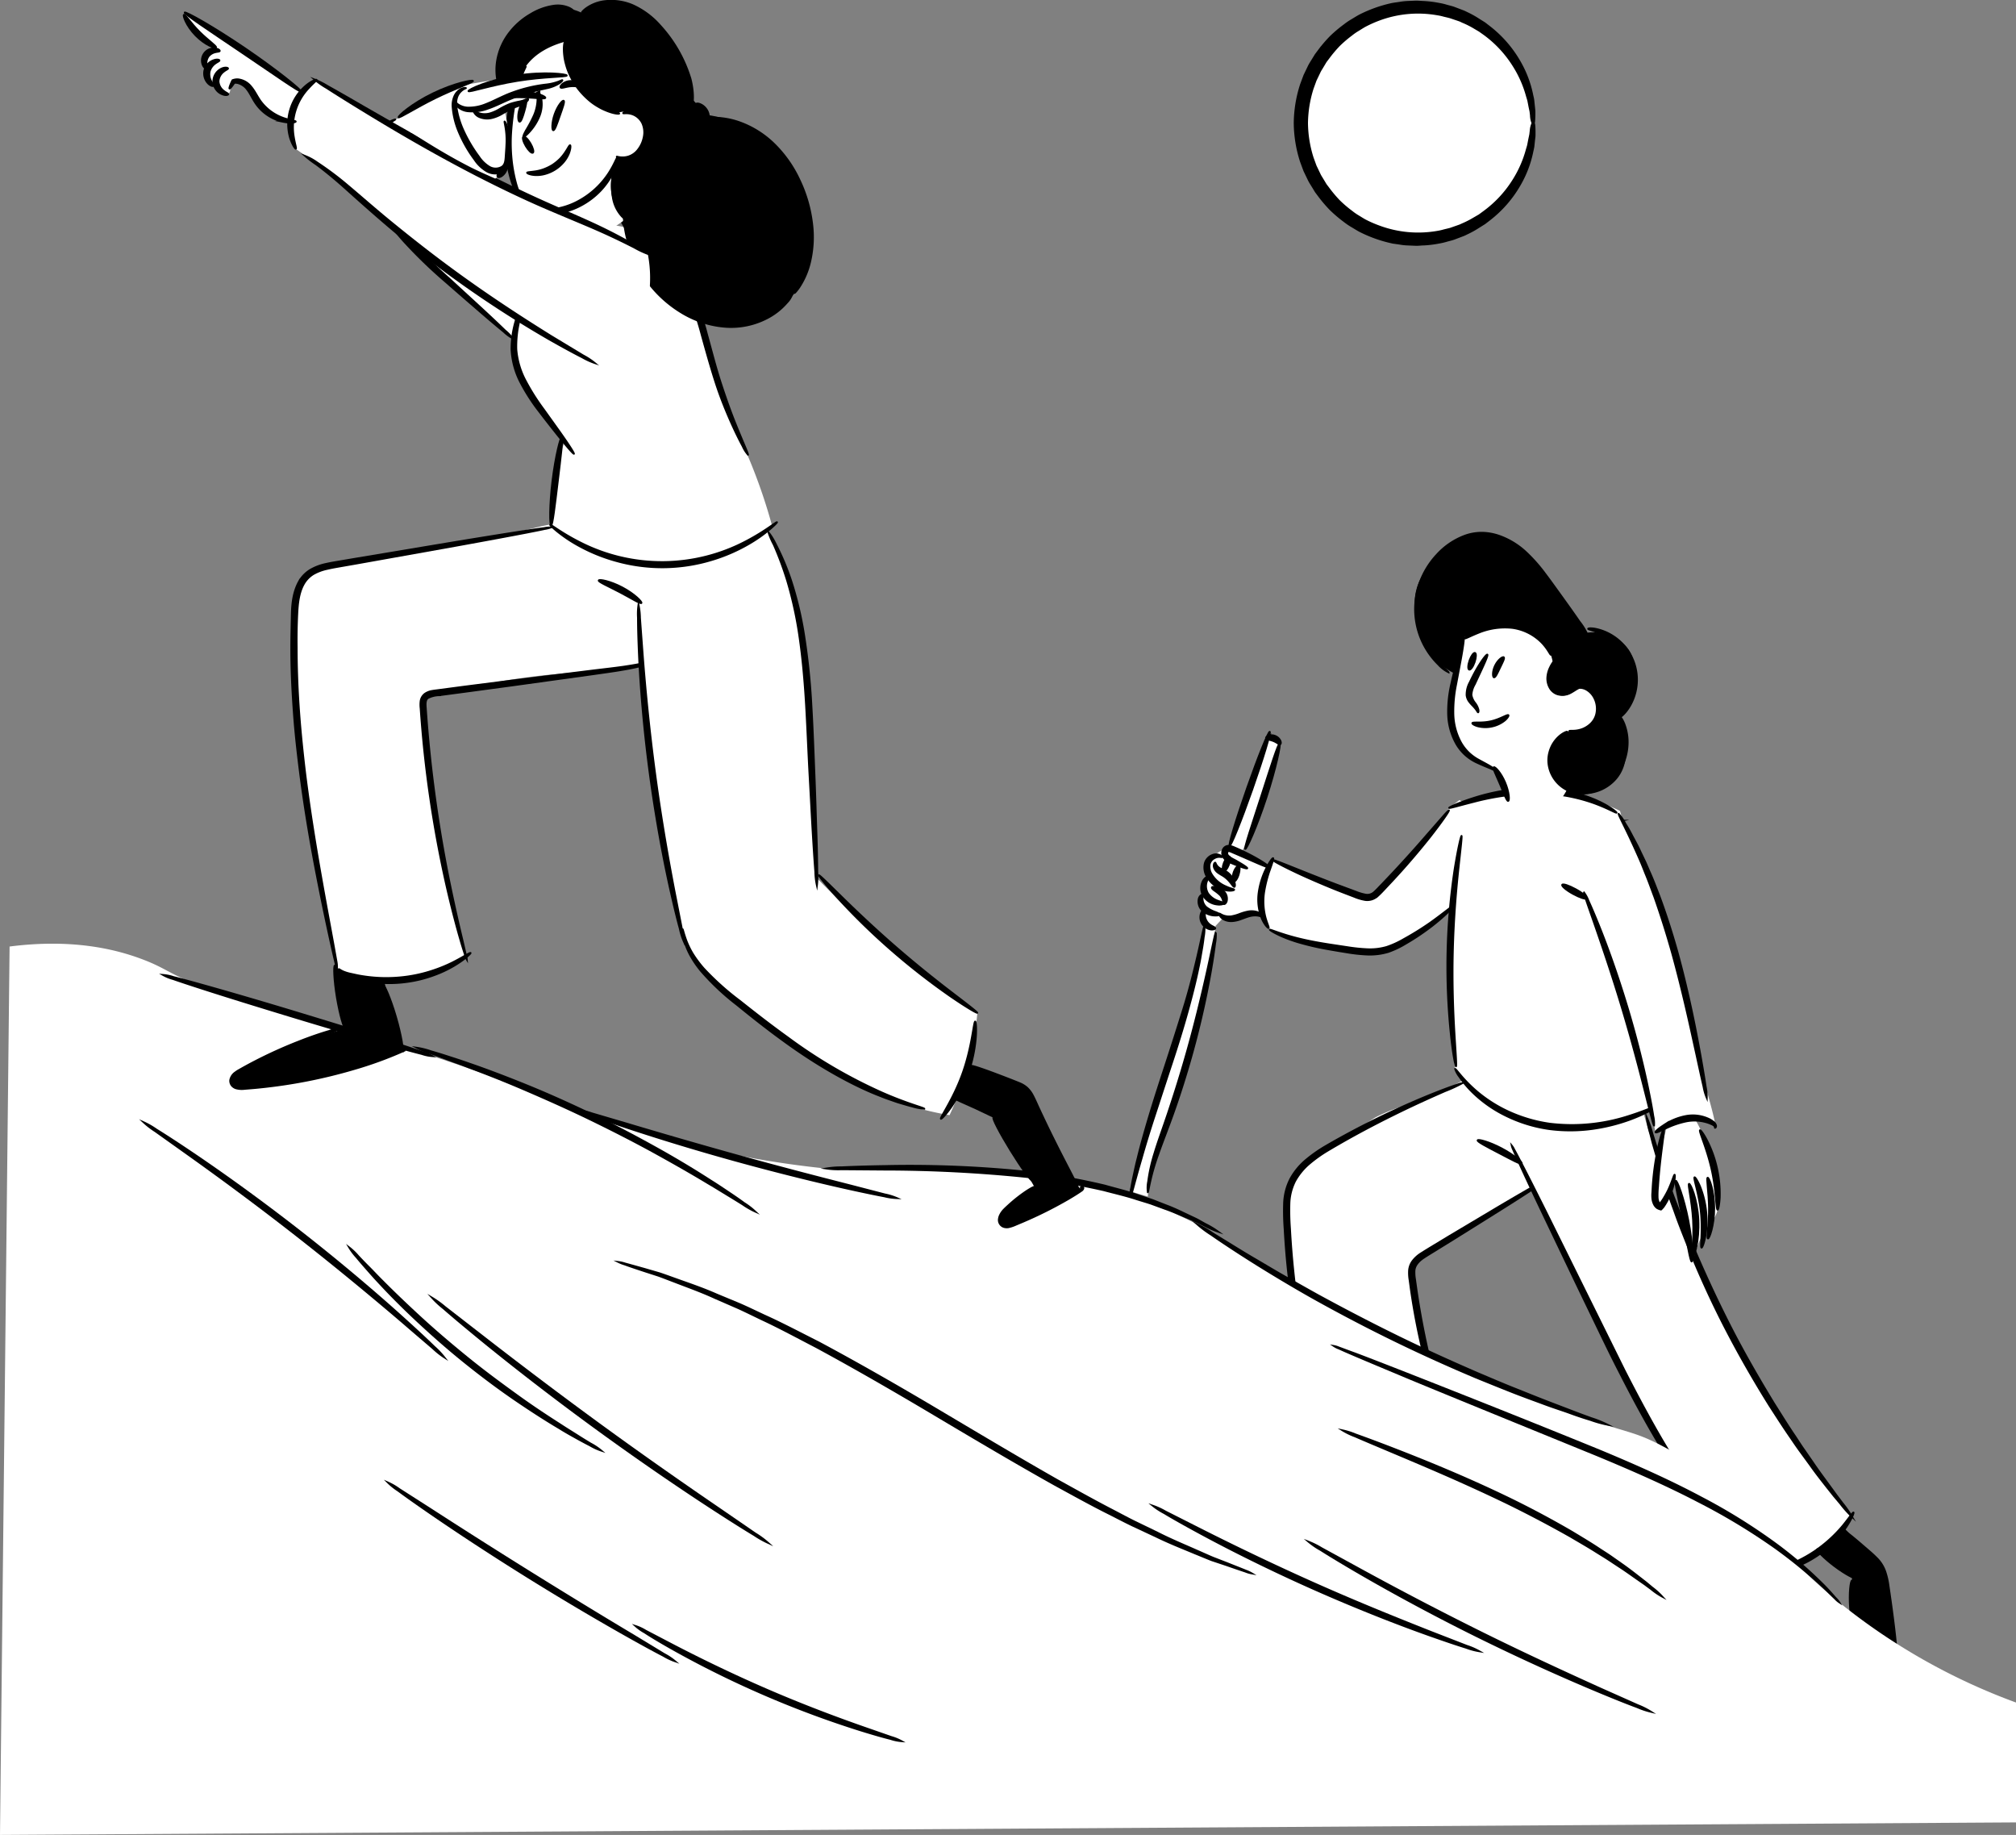<svg xmlns="http://www.w3.org/2000/svg" viewBox="0 0 603.56 549.22">
  <rect x="0" y="0" width="603.56" height="549.22" fill="#808080" stroke="none"/>
  <title>guidance</title>
  <g id="Layer_Character2">
    <g id="PRIMARY_foot_right" data-name="PRIMARY_foot right">
      <path d="M422.25,446.63q1.78,7.44,3.59,14.89c-14.68,4.71-20.93,6.54-21,6.27a5.83,5.83,0,0,1,2.1-.93c.17.32-14.8,7.55-14.15,9.23.45,1.18,8.45-.83,13.06-2,6.4-1.61,10.8-3.18,16.37-5.07,4.18-1.43,10.19-3.42,17.6-5.72l-5.46-20.07Z"/>
    </g>
    <g id="leg_right" data-name="leg right">
      <path d="M440.2,322.14c-2.26,1.11-3.77,2.26-8.63,4.55-9.32,4.39-11,3.58-18.59,7.16-2.51,1.18-.34.34-15.75,9.85-4.22,2.6-6.81,4.17-9,7.53a21.43,21.43,0,0,0-2.93,8.21c-.75,4.25-.3,7.21.33,12.23,1.65,13.14.86,11.14,2.22,20,.34,2.22,1.17,7.43,2.64,14.38a338.51,338.51,0,0,0,9.66,35.58,44.13,44.13,0,0,0,17.67,5.14c9.15.46,16.78-3.6,20-5.52-.89-3-2.3-7.59-4.15-13.22-3.38-10.25-4.09-11.34-5.72-17.15a150.39,150.39,0,0,1-3.81-18.24c-.76-5.17-1.15-9.69-1.36-13.33a167.66,167.66,0,0,1,14.42-10.07c6.57-4.09,8.81-4.87,14.7-8.71a101.6,101.6,0,0,0,15.24-11.7c8.44-8.07,14.94-14.27,13.61-19.6C478.52,320.31,454.65,315.08,440.2,322.14Z" fill="#fff"/>
      <path d="M400.5,440.21a5.55,5.55,0,0,1-.67-1.36c-.38-.92-.95-2.26-1.6-4-1.32-3.52-3.09-8.67-5-15.14a234.64,234.64,0,0,1-8.65-51.81,72.67,72.67,0,0,1-.17-7.67,17.29,17.29,0,0,1,1.9-7.41,19.77,19.77,0,0,1,4.69-5.68,42.71,42.71,0,0,1,5.68-4c7.72-4.49,14.87-8.08,21-10.91s11.16-4.87,14.68-6.2c1.76-.66,3.13-1.15,4.07-1.46a5,5,0,0,1,1.47-.39,45.33,45.33,0,0,1-5.3,2.44c-3.44,1.51-8.4,3.7-14.42,6.65s-13.11,6.64-20.7,11.16a41.23,41.23,0,0,0-5.44,3.88,18.62,18.62,0,0,0-4.3,5.24,15.89,15.89,0,0,0-1.69,6.76,72.9,72.9,0,0,0,.18,7.49,256.56,256.56,0,0,0,8.13,51.59c1.71,6.48,3.3,11.67,4.44,15.25A44.36,44.36,0,0,1,400.5,440.21Z" stroke="#000" stroke-miterlimit="10" stroke-width="0.5"/>
      <path d="M437.61,438.54a20.26,20.26,0,0,1-1.9-3.88c-1.1-2.55-2.59-6.28-4.22-11A205.27,205.27,0,0,1,422.38,386c-.13-.94-.25-1.88-.38-2.81a13.38,13.38,0,0,1-.17-2.94,5.49,5.49,0,0,1,1.15-2.94,9.78,9.78,0,0,1,2.16-2c1.56-1,3-1.87,4.51-2.78l4.31-2.61,15-8.93c4.27-2.52,7.74-4.54,10.16-5.9a22.73,22.73,0,0,1,3.84-2,22.44,22.44,0,0,1-3.51,2.52c-2.32,1.53-5.69,3.7-9.89,6.34l-14.77,9.24-4.28,2.64c-1.43.91-3,1.81-4.4,2.77s-2.53,2.18-2.62,3.75a12.41,12.41,0,0,0,.17,2.59c.13.93.26,1.85.39,2.79a239.4,239.4,0,0,0,8.59,37.6c1.48,4.72,2.8,8.5,3.71,11.11A22.73,22.73,0,0,1,437.61,438.54Z" stroke="#000" stroke-miterlimit="10" stroke-width="0.5"/>
      <path d="M437.8,441.25c.11.15-1.57,1.66-4.84,3.25a32.42,32.42,0,0,1-13.77,3.08,33.17,33.17,0,0,1-7.77-.88,32,32,0,0,1-6-2.14,11.09,11.09,0,0,1-3.58-2.47c-.69-.79-.86-1.36-.77-1.41s.45.36,1.21.95a13.75,13.75,0,0,0,3.6,1.87,39.15,39.15,0,0,0,5.88,1.73,36.76,36.76,0,0,0,7.44.72,37.64,37.64,0,0,0,13.31-2.51C435.77,442.18,437.66,441,437.8,441.25Z" stroke="#000" stroke-miterlimit="10" stroke-width="0.5"/>
      <path d="M425.83,461.51c-.4.18-2-2.61-2.94-6.41s-.95-7-.52-7,1.15,3,2.1,6.63S426.26,461.33,425.83,461.51Z" stroke="#000" stroke-miterlimit="10" stroke-width="0.5"/>
      <path d="M439.76,463.32a12.86,12.86,0,0,1-3.13,1.32c-2.05.75-5,1.79-8.73,3l-13,4.29-7.71,2.48-4.08,1.3c-1.39.43-2.76.9-4.26,1.27a14,14,0,0,1-3.11.45,8,8,0,0,1-1.61-.12,5.5,5.5,0,0,1-1.07-.28l-1.14-.45a4.36,4.36,0,0,1,.31-1.48,4.2,4.2,0,0,1,.9-1.2,16.14,16.14,0,0,1,1.62-1.23c1.06-.74,2.13-1.42,3.18-2.07a59.57,59.57,0,0,1,6.3-3.35,61.62,61.62,0,0,1,11.26-3.89,53.06,53.06,0,0,1,7.82-1.25,9.59,9.59,0,0,1,2.88,0c0,.27-4,.53-10.43,2.31a65.78,65.78,0,0,0-17,7.5c-1,.65-2.06,1.33-3.08,2.06a15,15,0,0,0-1.44,1.1c-.26.25-.21.22-.27.31s-.09.16,0,.21l.16.06.33.07a8,8,0,0,0,1.3.09,12.8,12.8,0,0,0,2.75-.41c1.39-.34,2.8-.82,4.18-1.25l4.09-1.27,7.72-2.39,13.11-3.95c3.74-1.1,6.78-2,8.89-2.53A14.58,14.58,0,0,1,439.76,463.32Z" stroke="#000" stroke-miterlimit="10" stroke-width="0.5"/>
      <path d="M439.26,460.54c-.42.15-2.05-3.24-3.36-7.66s-1.81-8.15-1.38-8.25,1.64,3.42,2.94,7.78S439.69,460.38,439.26,460.54Z" stroke="#000" stroke-miterlimit="10" stroke-width="0.5"/>
    </g>
    <g id="PRIMARY_foot_left" data-name="PRIMARY_foot left">
      <path d="M544.05,463.69l10.45,7.87a69.36,69.36,0,0,0,0,7.89,66.5,66.5,0,0,0,1.36,10.05,29.72,29.72,0,0,1-7.91,3.83c-3.35,1-5.18.92-7.28,2.64s-3.71,4.51-2.9,5.76c.19.3,1,1.19,8.77-.66,4.92-1.17,8.43-2.44,14.29-4.4,2.87-1,5.2-1.72,6.67-2.2-.41-2.61-.71-4.75-.9-6.21-1-7.14-1-9.83-2.09-14.2a47.39,47.39,0,0,0-1.82-5.53l-13.37-14.11Q546.7,459.05,544.05,463.69Z"/>
    </g>
    <g id="leg_left" data-name="leg left">
      <path d="M443.27,341.67l11.13,5.06c1.85,3.91,4.54,9.57,7.81,16.37C466,371,471.86,383,479.43,398.19c5.52,11,8.33,16.66,11.1,21.69,4.86,8.84,8.79,16,14.12,23.52a148.11,148.11,0,0,0,25,27.23,37.12,37.12,0,0,0,7-2,40,40,0,0,0,11.84-7.53,42.15,42.15,0,0,0,6.16-7c-3.06-3.72-6.81-8.46-10.93-14.08-2.85-3.89-9.35-13-16.38-24.71A342.64,342.64,0,0,1,504,368.08a356.63,356.63,0,0,1-15.12-46.75c-6.55-9.41-18-13.72-28-10.89C448.57,313.91,440.29,327.51,443.27,341.67Z" fill="#fff"/>
      <path d="M455.6,348.27c-.26.38-3.19-1.23-6.81-3.12s-6.6-3.42-6.44-3.85,3.48.44,7.2,2.4S455.86,347.91,455.6,348.27Z" stroke="#000" stroke-miterlimit="10" stroke-width="0.5"/>
      <path d="M529.55,470.58a6.05,6.05,0,0,1-1.28-.84c-.79-.62-2-1.46-3.46-2.71a104,104,0,0,1-11.49-11.37,156,156,0,0,1-14.19-19.32c-4.81-7.64-9.58-16.35-14.29-25.61-2.39-4.62-4.58-9.19-6.71-13.6s-4.19-8.66-6.14-12.71c-3.88-8.12-7.38-15.43-10.31-21.57s-5.25-11.14-6.83-14.6c-.79-1.73-1.39-3.08-1.78-4a5.52,5.52,0,0,1-.52-1.45,5.87,5.87,0,0,1,.82,1.31c.49.87,1.18,2.18,2.06,3.87,1.75,3.38,4.24,8.29,7.28,14.37L486.29,410c4.71,9.24,9.4,17.92,14.11,25.55a167.36,167.36,0,0,0,13.8,19.37,123,123,0,0,0,11,11.64C528,469.1,529.64,470.47,529.55,470.58Z" stroke="#000" stroke-miterlimit="10" stroke-width="0.5"/>
      <path d="M554.53,454.07a32.4,32.4,0,0,1-3.58-4l-1.85-2.19L547,445.24c-1.5-1.93-3.25-4.1-5-6.6l-2.85-3.9c-1-1.36-2-2.82-3-4.3-2.09-3-4.16-6.23-6.37-9.65-4.32-6.91-8.83-14.66-13.15-23s-8-16.55-11.07-24.08c-1.49-3.79-2.95-7.37-4.14-10.79-.61-1.71-1.23-3.34-1.76-4.94l-1.51-4.59c-1-2.91-1.74-5.6-2.43-7.94l-.95-3.28c-.26-1-.49-1.94-.71-2.77a32.93,32.93,0,0,1-1.14-5.23,32.76,32.76,0,0,1,1.75,5c.26.82.54,1.73.85,2.73s.68,2.07,1.07,3.23c.77,2.31,1.59,5,2.65,7.84.51,1.45,1.05,3,1.6,4.54s1.21,3.2,1.85,4.89c1.24,3.38,2.73,6.93,4.26,10.69,3.17,7.46,6.87,15.57,11.13,23.9s8.74,16,13,23c2.17,3.43,4.19,6.71,6.22,9.69,1,1.5,1.94,3,2.9,4.34l2.76,4c1.72,2.53,3.4,4.74,4.83,6.72l2,2.74,1.72,2.28A33.56,33.56,0,0,1,554.53,454.07Z" stroke="#000" stroke-miterlimit="10" stroke-width="0.5"/>
      <path d="M554.92,452.7c.17.09-.49,1.9-2.23,4.48a32.52,32.52,0,0,1-8.63,8.49,31.79,31.79,0,0,1-11.13,4.75,5.42,5.42,0,0,1-3.82-.16,1.61,1.61,0,0,1-.76-.8c-.1-.23-.09-.37,0-.39s.34.41,1.06.61a5.61,5.61,0,0,0,3.27-.37,39.91,39.91,0,0,0,10.51-5,40.84,40.84,0,0,0,8.62-7.82C553.68,454.17,554.7,452.58,554.92,452.7Z" stroke="#000" stroke-miterlimit="10" stroke-width="0.5"/>
      <path d="M555.74,472.41c-.24.37-3.19-1.13-6.44-3.56s-5.53-4.82-5.24-5.16,3,1.46,6.22,3.85S556,472,555.74,472.41Z" stroke="#000" stroke-miterlimit="10" stroke-width="0.5"/>
      <path d="M555.88,489.49c-.43.11-1.64-3.48-2-8.1s.15-8.36.59-8.33.63,3.7,1,8.19S556.33,489.39,555.88,489.49Z" stroke="#000" stroke-miterlimit="10" stroke-width="0.5"/>
      <path d="M568.1,495.52c0,.24-3.08.41-7.83,1.89-2.38.71-5.19,1.71-8.34,2.74L547,501.77l-2.62.84a23.21,23.21,0,0,1-2.82.8,5.3,5.3,0,0,1-3.28-.27,3.19,3.19,0,0,1-1.34-1.26,3.28,3.28,0,0,1-.41-1.72,4.48,4.48,0,0,1,1.21-2.9,9.63,9.63,0,0,1,2.18-1.7,69.32,69.32,0,0,1,7.9-4c4.65-2,7.7-2.71,7.76-2.51s-2.81,1.34-7.27,3.56c-2.22,1.11-4.83,2.53-7.6,4.27-1.35.84-2.59,1.92-2.58,3.34a1.53,1.53,0,0,0,.87,1.5,3.84,3.84,0,0,0,2.27.13,24.26,24.26,0,0,0,2.62-.74l2.63-.82,5-1.53c3.17-1,6-1.84,8.49-2.42C564.91,495.08,568.12,495.31,568.1,495.52Z" stroke="#000" stroke-miterlimit="10" stroke-width="0.5"/>
      <path d="M567.76,496.07c-.45.06-2.2-9.41-3.92-21.14a24.11,24.11,0,0,0-.89-4.07,9.42,9.42,0,0,0-1.85-3.21c-.8-.92-1.7-1.74-2.52-2.54l-2.27-2.23c-2.77-2.74-4.4-4.51-4.25-4.68s2.07,1.31,5,3.83l2.41,2.08a36.13,36.13,0,0,1,2.72,2.54,10.5,10.5,0,0,1,2.23,3.68,22.25,22.25,0,0,1,1,4.36C567.17,486.44,568.2,496,567.76,496.07Z" stroke="#000" stroke-miterlimit="10" stroke-width="0.5"/>
    </g>
    <g id="arm_right" data-name="arm right">
      <path d="M436.93,239.47l-3.07,2.37a164.21,164.21,0,0,1-10.73,13.7,165.92,165.92,0,0,1-12.6,12.89c-2.54-.51-5.19-1.15-7.94-1.94A100,100,0,0,1,381,257.42l-1.13,2.17-8.39-4.19a64.12,64.12,0,0,0,3.52-7.25,62.2,62.2,0,0,0,2.3-6.56c1.35-4.51,3.25-10.53,5.94-18.84L379.05,221c-1.65,5.76-3.56,11.79-5.79,18.05-1.87,5.28-3.81,10.28-5.78,15a6.87,6.87,0,0,0-4.17,2.38,7.16,7.16,0,0,0-1.31,6,8.39,8.39,0,0,0-1.46,1.91c-.6,1.07-.74,2.18-.81,6.52,0,1.19,0,2.17,0,2.88l.47,1.37c.06,1,.12,2.51.05,4.32-.21,6.06-1.51,10-4,18.11-3.05,10-2.46,8.63-4.58,15.37-1.5,4.75-1.8,5.45-4.24,13-2,6.12-2.94,9.18-3.9,12.4-1.32,4.4-3.06,10.64-4.82,18.37l4.94,1.48a55.36,55.36,0,0,1,1.72-10.7c1.23-4.67,2.21-5.84,5-13.76.93-2.67,1.7-5.15,3.25-10.13,1.87-6,3.45-11.39,4-13.38,3.22-11.37,5.33-25.76,6.31-33.06l2.87-3.06a15.35,15.35,0,0,0,4.09.43,15.6,15.6,0,0,0,6.9-1.85,10,10,0,0,0,2.05,5.13c1.9,2.33,4.8,3,10.52,4.09,8.95,1.79,13.47,2.68,15.42,2.73,4.33.1,7.66.18,11.78-1.29,3.39-1.21,5.73-2.91,10.05-6.05a92.18,92.18,0,0,0,7.26-5.87c8.51-7,11.88-17,8.76-24.46A16.13,16.13,0,0,0,436.93,239.47Z" fill="#fff"/>
      <path d="M381.07,257.44c.1-.22,3.55,1.2,9.14,3.43,2.79,1.11,6.12,2.43,9.84,3.84l5.85,2.17a15.38,15.38,0,0,0,3,.89,2.94,2.94,0,0,0,2.51-.79c.77-.68,1.57-1.58,2.34-2.36l2.27-2.39c1.48-1.57,2.91-3.1,4.24-4.57,2.68-2.93,5.05-5.61,7-7.88,4-4.53,6.36-7.38,6.54-7.24s-1.91,3.23-5.65,8c-1.88,2.37-4.17,5.14-6.8,8.15-1.31,1.5-2.72,3.06-4.19,4.65-.74.8-1.5,1.6-2.27,2.42s-1.5,1.63-2.45,2.48a5.08,5.08,0,0,1-1.76,1,4.64,4.64,0,0,1-2,.15,15.08,15.08,0,0,1-3.34-1c-2-.76-4-1.52-5.84-2.26-3.7-1.5-7-2.93-9.75-4.18C384.26,259.42,381,257.63,381.07,257.44Z" stroke="#000" stroke-miterlimit="10" stroke-width="0.5"/>
      <path d="M379.82,277.76c-.15.12-1.13-.76-2-2.67a15.25,15.25,0,0,1-1-8,23.46,23.46,0,0,1,2.44-7.55c.94-1.79,1.7-2.78,1.9-2.69s-.19,1.29-.84,3.14a37.85,37.85,0,0,0-1.88,7.31,19,19,0,0,0,.46,7.36C379.43,276.54,380,277.62,379.82,277.76Z" stroke="#000" stroke-miterlimit="10" stroke-width="0.5"/>
      <path d="M435.31,271c.14.14-2.12,2.69-6.45,6.08a71.16,71.16,0,0,1-8,5.38,27.36,27.36,0,0,1-5.24,2.49,19.23,19.23,0,0,1-6.26.78,48.76,48.76,0,0,1-6.13-.66c-1.94-.31-3.81-.62-5.59-.94a79.74,79.74,0,0,1-9.39-2.2c-5.28-1.63-8.18-3.51-8.08-3.67s3.15,1.25,8.39,2.56c2.62.66,5.78,1.28,9.33,1.83l5.58.84a52.22,52.22,0,0,0,5.93.61,17.92,17.92,0,0,0,5.74-.68,27.21,27.21,0,0,0,5-2.27,89.1,89.1,0,0,0,8.06-5C432.61,273,435.14,270.78,435.31,271Z" stroke="#000" stroke-miterlimit="10" stroke-width="0.5"/>
      <path d="M373.42,259.9c-.1.2-1.4-.19-3.43-1l-1.65-.68a4.65,4.65,0,0,1-1.93-1.37,2.48,2.48,0,0,1-.53-1.44,2.37,2.37,0,0,1,.54-1.62,1.94,1.94,0,0,1,1.8-.61,5.69,5.69,0,0,1,1.36.45c6.15,2.62,10.68,5.64,10.46,6s-5.05-1.93-11.11-4.51a4.41,4.41,0,0,0-.95-.35c-.24,0-.29,0-.37.07a.84.84,0,0,0-.17.52,1,1,0,0,0,.18.6c.57.82,2,1.33,2.87,1.89C372.39,258.94,373.52,259.7,373.42,259.9Z" stroke="#000" stroke-miterlimit="10" stroke-width="0.5"/>
      <path d="M369.51,266.31c0,.2-1.06.51-2.79.13a8.45,8.45,0,0,1-5.45-4.09,5.4,5.4,0,0,1-.57-4,3.71,3.71,0,0,1,2.32-2.46,2.78,2.78,0,0,1,2.23.06c.47.26.6.55.53.62s-1.06-.37-2.29.37a2.69,2.69,0,0,0-1.33,1.78,4.31,4.31,0,0,0,.54,2.84,9,9,0,0,0,4.37,3.76C368.49,266,369.51,266.07,369.51,266.31Z" stroke="#000" stroke-miterlimit="10" stroke-width="0.5"/>
      <path d="M369.55,265.47c-.44.12-1.23-1.88-3.24-3.19-.47-.32-1.05-.6-1.59-1a3.28,3.28,0,0,1-1.2-1.42,1.83,1.83,0,0,1-.07-1.31c.13-.29.3-.39.4-.35s.21.59.68,1.09a3.29,3.29,0,0,0,1,.72,16.43,16.43,0,0,1,1.7.9,6,6,0,0,1,2.33,3C369.85,264.81,369.76,265.42,369.55,265.47Z" stroke="#000" stroke-miterlimit="10" stroke-width="0.5"/>
      <path d="M366.41,270.38c0,.21-.7.49-1.93.37a5.64,5.64,0,0,1-4.14-2.43,4.57,4.57,0,0,1-.07-4.89c.76-1.12,1.66-1.24,1.72-1.06s-.4.67-.7,1.58a4.21,4.21,0,0,0,.41,3.48,6.17,6.17,0,0,0,3,2.2C365.72,270,366.41,270.14,366.41,270.38Z" stroke="#000" stroke-miterlimit="10" stroke-width="0.5"/>
      <path d="M366.4,270.59c-.19-.14-.14-.53-.26-1a3.67,3.67,0,0,0-.88-1.67,12.56,12.56,0,0,0-1.72-1.37c-.51-.38-.81-.71-.73-.92s.52-.26,1.19-.14a4.7,4.7,0,0,1,2.45,1.31,3.17,3.17,0,0,1,.84,2.88C367.07,270.47,366.56,270.72,366.4,270.59Z" stroke="#000" stroke-miterlimit="10" stroke-width="0.5"/>
      <path d="M365.12,273.74c0,.21-.6.35-1.52.3a5.91,5.91,0,0,1-3.51-1.35,3.78,3.78,0,0,1-1.19-3.79,2,2,0,0,1,.7-1c.24-.17.43-.19.5-.11s-.1.65-.06,1.34a3.52,3.52,0,0,0,1.13,2.38,9.4,9.4,0,0,0,2.68,1.44C364.64,273.24,365.16,273.51,365.12,273.74Z" stroke="#000" stroke-miterlimit="10" stroke-width="0.5"/>
      <path d="M363.84,277.83c0,.21-.47.49-1.32.39a3.71,3.71,0,0,1-2.86-5.15c.37-.78.86-1,1-.91s.1.58.08,1.21a3.84,3.84,0,0,0,2.09,3.75C363.4,277.44,363.83,277.6,363.84,277.83Z" stroke="#000" stroke-miterlimit="10" stroke-width="0.5"/>
      <path d="M380.15,219c.43.14-1.92,7.92-5.25,17.38s-6.37,17-6.79,16.84,1.93-7.94,5.25-17.38S379.72,218.85,380.15,219Z" stroke="#000" stroke-miterlimit="10" stroke-width="0.5"/>
      <path d="M383.28,222.74c-.43.14-1.09-.56-2.09-.94s-1.93-.43-2.14-.84c-.08-.19.12-.52.65-.74a2.85,2.85,0,0,1,2.12.07,2.88,2.88,0,0,1,1.54,1.47C383.57,222.29,383.48,222.67,383.28,222.74Z" stroke="#000" stroke-miterlimit="10" stroke-width="0.5"/>
      <path d="M372.8,254.14c-.43-.17,2-7.22,4.81-15.93s5.05-15.82,5.5-15.71S382,230,379.16,238.71,373.21,254.3,372.8,254.14Z" stroke="#000" stroke-miterlimit="10" stroke-width="0.5"/>
      <path d="M366.32,260.73c-.42-.16-.39-1.27.08-2.48s1.18-2.06,1.6-1.9.38,1.28-.08,2.49S366.74,260.9,366.32,260.73Z" stroke="#000" stroke-miterlimit="10" stroke-width="0.5"/>
      <path d="M369.26,263.93c-.42-.14-.41-1.32,0-2.62s1.14-2.25,1.57-2.11.41,1.32,0,2.63S369.69,264.08,369.26,263.93Z" stroke="#000" stroke-miterlimit="10" stroke-width="0.5"/>
      <path d="M338.28,358.79a13,13,0,0,1,.39-3.32c.18-1.06.42-2.35.75-3.84s.68-3.19,1.17-5.05c.9-3.73,2.15-8.14,3.61-13s3.19-10.16,5-15.71,3.49-10.86,5-15.7,2.65-9.23,3.54-12.94c1.83-7.42,2.6-12.1,2.87-12.06a13.15,13.15,0,0,1-.22,3.34c-.12,1.07-.3,2.37-.57,3.87s-.53,3.23-.95,5.1c-.76,3.77-1.87,8.21-3.23,13.11s-3,10.22-4.84,15.78-3.55,10.85-5.13,15.66-2.89,9.17-3.93,12.85C339.58,354.22,338.53,358.85,338.28,358.79Z" stroke="#000" stroke-miterlimit="10" stroke-width="0.5"/>
      <path d="M343.63,356.87a9.34,9.34,0,0,1,.09-3.19,49.43,49.43,0,0,1,1.89-8.48c1.05-3.52,2.57-7.58,4.09-12.14s3.13-9.59,4.68-14.91c3.12-10.64,5.42-20.42,7-27.53s2.39-11.54,2.63-11.5a12.32,12.32,0,0,1-.2,3.18c-.25,2-.67,4.95-1.3,8.54A264.23,264.23,0,0,1,356,318.61c-1.56,5.35-3.21,10.4-4.83,14.94s-3.24,8.58-4.42,12C344.26,352.39,343.88,356.89,343.63,356.87Z" stroke="#000" stroke-miterlimit="10" stroke-width="0.5"/>
      <path d="M377.82,274.28c-.17.18-.8-.24-1.88-.25a6.66,6.66,0,0,0-1.92.24c-.7.19-1.51.51-2.41.83a9.34,9.34,0,0,1-2.78.63,4.69,4.69,0,0,1-2.4-.5,2.86,2.86,0,0,1-1.23-1.13c-.18-.36-.16-.6-.07-.65s.68.48,1.72.71a5.08,5.08,0,0,0,1.86.08,13.09,13.09,0,0,0,2.36-.67,15.07,15.07,0,0,1,2.65-.77,5.73,5.73,0,0,1,2.4.09,3.1,3.1,0,0,1,1.44.8C377.83,274,377.89,274.21,377.82,274.28Z" stroke="#000" stroke-miterlimit="10" stroke-width="0.5"/>
    </g>
    <g id="torso">
      <path d="M434.64,241.56l3.3,7.73c-.5,2.36-1.12,5.55-1.69,9.34-.45,3-1,7-1.39,12.75a277.45,277.45,0,0,0-.53,29.19c.17,5,.52,11.61,1.28,19.34a37.63,37.63,0,0,0,5.93,7,41.23,41.23,0,0,0,12.9,7.83,44.71,44.71,0,0,0,18.62,2.75,53.63,53.63,0,0,0,15.72-3.24,63,63,0,0,0,9.8-4.35L497,310.54c-.85-11.29-2.14-21-3.39-28.74-.53-3.27-1.62-9.71-3.36-17.85s-3.58-15.28-5.25-21.24a59.14,59.14,0,0,0-13.06-4.6C455.49,234.43,441.5,238.81,434.64,241.56Z" fill="#fff"/>
      <path d="M484,243.26c-.14.23-2.61-1.34-7-2.91a51.43,51.43,0,0,0-17.78-2.89,77.92,77.92,0,0,0-18,2.56c-4.53,1.15-7.31,2-7.39,1.81s2.56-1.47,7.08-2.92a63.28,63.28,0,0,1,18.26-3.08,45.31,45.31,0,0,1,18.23,3.45C481.85,241.18,484.13,243.12,484,243.26Z" stroke="#000" stroke-miterlimit="10" stroke-width="0.5"/>
      <path d="M435.91,319.18c-.2,0-1-3.8-1.61-10.05a195.64,195.64,0,0,1,1.18-49c1-6.21,1.89-10,2.09-9.95s-.28,3.88-.95,10.1-1.4,14.82-1.64,24.35.1,18.16.47,24.4S436.15,319.14,435.91,319.18Z" stroke="#000" stroke-miterlimit="10" stroke-width="0.5"/>
      <path d="M496.81,330.73a7.91,7.91,0,0,1-2.27,1.47,51.84,51.84,0,0,1-6.73,3,54.64,54.64,0,0,1-10.61,2.66,48.93,48.93,0,0,1-13.44.1A43,43,0,0,1,450.89,334a38.32,38.32,0,0,1-9.1-6.14,31.62,31.62,0,0,1-4.87-5.55,7.69,7.69,0,0,1-1.29-2.38c.25-.18,2.24,3.16,6.92,7.06a41.34,41.34,0,0,0,9,5.66A44.56,44.56,0,0,0,464,336.32a55.16,55.16,0,0,0,23.46-2.25C493.28,332.25,496.68,330.48,496.81,330.73Z" stroke="#000" stroke-miterlimit="10" stroke-width="0.5"/>
      <path d="M497.88,327.82c-.25,0-.51-4.65-1.1-12.15s-1.6-17.84-3.26-29.2-3.7-21.54-5.3-28.89-2.69-11.89-2.45-11.95a12.63,12.63,0,0,1,1.15,3.08c.64,2,1.48,4.95,2.42,8.6a288.06,288.06,0,0,1,8.59,58.29c.15,3.77.2,6.83.16,8.94A13,13,0,0,1,497.88,327.82Z" stroke="#000" stroke-miterlimit="10" stroke-width="0.5"/>
    </g>
    <g id="arm_left" data-name="arm left">
      <path d="M484.54,243.5a19.83,19.83,0,0,0-6.8,2.65c-8.94,5.66-9.93,16.9-10.05,18.67l7.33,4.07c.88,2.27,2.06,5.37,3.41,9.08,1.76,4.82,5.34,14.66,8.87,26.69,2.6,8.86,5.63,20.41,8.33,34.3,1-1,2.32-2.09,2.88-1.75.89.54-.93,4.28-2,9.37-1.31,6-1.5,13.4,0,13.85.68.2,2.05-.85,5.17-7.06a92.57,92.57,0,0,1,2.45,9.46c1.6,7.93,1.61,13.33,2.67,13.4.78,0,.69-2.87,3.26-7.2,2-3.31,3.47-4,4.16-6.93.25-1.07.31-2.1,0-5a56.6,56.6,0,0,0-2-11,52.6,52.6,0,0,0-5.16-11.84,5.65,5.65,0,0,1,2.81.23c2.37.85,3.18,3.2,3.55,3.07.77-.28-2.28-10.38-3.85-16.15-3-11.23-2-11.72-5.78-27.07-1-4.18-2.27-9.17-4.32-15.74a177,177,0,0,0-7.81-21.1C489.08,251.78,486.56,247.05,484.54,243.5Z" fill="#fff"/>
      <path d="M511,328.7a15.09,15.09,0,0,1-1-3.4c-.52-2.21-1.22-5.41-2.08-9.37-1.74-7.92-4.07-18.86-7.36-30.75-1.67-5.94-3.46-11.53-5.23-16.57-.94-2.5-1.78-4.89-2.7-7.08-.44-1.1-.85-2.17-1.28-3.19s-.87-2-1.27-2.9c-3.28-7.38-5.74-11.76-5.5-11.89a14,14,0,0,1,2,2.92l1,1.63c.33.6.69,1.26,1.07,2,.76,1.43,1.66,3,2.51,4.89l1.38,2.88c.46,1,.9,2.08,1.38,3.17,1,2.19,1.88,4.58,2.86,7.09,1.86,5,3.71,10.67,5.39,16.64,3.31,12,5.47,23,6.92,31,.72,4,1.25,7.23,1.58,9.48A14.79,14.79,0,0,1,511,328.7Z" stroke="#000" stroke-miterlimit="10" stroke-width="0.5"/>
      <path d="M475,268.88c-.21.4-2-.19-4.05-1.31s-3.49-2.35-3.27-2.75,2,.2,4.06,1.32S475.23,268.49,475,268.88Z" stroke="#000" stroke-miterlimit="10" stroke-width="0.5"/>
      <path d="M495.22,336.92c-.23.05-1.2-3.93-2.81-10.32s-3.92-15.21-6.82-24.85-5.84-18.25-8-24.48-3.58-10.07-3.36-10.16a9.73,9.73,0,0,1,1.37,2.55c.78,1.67,1.83,4.14,3.07,7.21,2.48,6.13,5.6,14.74,8.52,24.41s5.06,18.58,6.38,25.06c.67,3.24,1.15,5.87,1.42,7.71A9.83,9.83,0,0,1,495.22,336.92Z" stroke="#000" stroke-miterlimit="10" stroke-width="0.5"/>
      <path d="M513.42,337.57c-.09-.08,0-.33-.29-.59a2,2,0,0,0-.61-.43c-.31-.14-.67-.3-1.07-.44a12.85,12.85,0,0,0-6.58-.45,26.18,26.18,0,0,0-6.44,2.25c-1.62.76-2.66,1.24-2.79,1s.69-1,2.22-2a17.87,17.87,0,0,1,6.73-2.86,11.29,11.29,0,0,1,7.34,1,9.37,9.37,0,0,1,1.09.72,2.22,2.22,0,0,1,.67.89.85.85,0,0,1,0,.76C513.56,337.58,513.46,337.6,513.42,337.57Z" stroke="#000" stroke-miterlimit="10" stroke-width="0.5"/>
      <path d="M501.36,351.6c.19,0,.17,2-.94,5.1a22.31,22.31,0,0,1-1.08,2.41c-.22.43-.47.86-.73,1.29l-.21.33-.32.48a3.51,3.51,0,0,1-.39.45c-.14.13-.26.33-.41.4a4,4,0,0,1-1.15-.44,2.88,2.88,0,0,1-.89-1,5.1,5.1,0,0,1-.57-1.88,9.59,9.59,0,0,1,0-1.85l.1-1.8c.63-9.69,2.94-17.27,3.35-17.15s-1.11,7.74-1.72,17.26a24.68,24.68,0,0,0-.11,3.36,3.75,3.75,0,0,0,.34,1.31.57.57,0,0,0,.35.33,13.85,13.85,0,0,0,1.21-1.77c.47-.77.86-1.51,1.2-2.2C500.68,353.47,501.11,351.55,501.36,351.6Z" stroke="#000" stroke-miterlimit="10" stroke-width="0.5"/>
      <path d="M506.47,377.62c-.47,0-1.29-5.42-2.61-12.08s-2.62-12-2.17-12.16,2.44,5.09,3.77,11.85S506.9,377.59,506.47,377.62Z" stroke="#000" stroke-miterlimit="10" stroke-width="0.5"/>
      <path d="M506.8,376.22c-.47-.11.4-5,.06-11s-1.66-10.76-1.2-10.91,2.52,4.54,2.83,10.83S507.2,376.35,506.8,376.22Z" stroke="#000" stroke-miterlimit="10" stroke-width="0.5"/>
      <path d="M509.41,373.45c-.48-.1.4-4.83-.21-10.63s-2.33-10.26-1.88-10.45c.19-.09.9.93,1.67,2.76a27.81,27.81,0,0,1,1.51,15.28C510.11,372.36,509.61,373.5,509.41,373.45Z" stroke="#000" stroke-miterlimit="10" stroke-width="0.5"/>
      <path d="M511.33,370.72c-.46-.12.35-4.14.3-9.12s-.86-9-.4-9.12,2,3.86,2,9.11S511.73,370.86,511.33,370.72Z" stroke="#000" stroke-miterlimit="10" stroke-width="0.5"/>
      <path d="M514.22,362.09c-.49,0-.33-5.54-1.81-12.09s-3.89-11.49-3.46-11.72c.19-.1,1.05,1,2.09,3a34.85,34.85,0,0,1,3,8.34,35.58,35.58,0,0,1,.84,8.81C514.74,360.73,514.43,362.1,514.22,362.09Z" stroke="#000" stroke-miterlimit="10" stroke-width="0.5"/>
    </g>
    <g id="PRIMARY_hair">
      <path d="M435.84,201.76a19.5,19.5,0,0,1-6.47-4.83,21.7,21.7,0,0,1-4.27-8.62c-1.1-3.67-2.18-7.31-1.09-11.66,1-4.15,3.48-6.68,5.86-9.14,2.65-2.74,6.37-6.59,12.1-7.17a16.62,16.62,0,0,1,7.56,1.12,22.51,22.51,0,0,1,7.94,5.39,41.25,41.25,0,0,1,5.82,6.89c2.51,3.65,6.25,8.83,11.7,15.66a13.57,13.57,0,0,1,5.72.4,12.1,12.1,0,0,1,6.82,4.59c1.93,2.82,1.84,5.77,1.77,8.12a22.36,22.36,0,0,1-4.2,12.07,21.73,21.73,0,0,1,1.65,7c.2,3.08.51,7.77-2.73,11.62a12.8,12.8,0,0,1-11.39,4.38c-4-.64-6.36-3.42-9.85-7.45C447.69,212.67,440.07,203.91,435.84,201.76Z"/>
    </g>
    <g id="head">
      <path d="M438.27,190.81c-.71,3.15-1.33,5.95-1.84,8.31-1.73,7.9-2.09,9.95-2.11,12.8a19,19,0,0,0,1.08,7.87,15.76,15.76,0,0,0,4.65,6.52c3.48,2.82,5.32,1.59,7.77,4.27,1.33,1.46,1.91,3.22,3.07,6.75a44.64,44.64,0,0,1,1.59,6.34,14,14,0,0,0,16.91-7.92,10.31,10.31,0,0,1-4.64-5.88,8.9,8.9,0,0,1,5.05-11.06,7.35,7.35,0,0,0,4.05,0,7.18,7.18,0,0,0,4.22-3.32,7.4,7.4,0,0,0,0-6.61c-.43-.82-1.35-2.58-3.08-3-2.71-.64-4.27,2.82-7.62,2.32a4.9,4.9,0,0,1-2.85-1.54c-1.49-1.77-1.34-4.88.45-7.78a13.38,13.38,0,0,0-2.67-6.57,13.8,13.8,0,0,0-6.24-4.4C448,184.8,439.42,190.08,438.27,190.81Z" fill="#fff"/>
      <path d="M448.13,230.79c-.07.09-.64-.21-1.72-.68s-2.66-1.07-4.61-2a14.19,14.19,0,0,1-3-2,13.93,13.93,0,0,1-2.68-3.2,19,19,0,0,1-2.59-9,36.57,36.57,0,0,1,.95-9.23c.6-2.77,1.23-5.2,1.76-7.25,1.06-4.11,1.83-6.62,2-6.57s-.15,2.65-.93,6.82L435.93,205a39.81,39.81,0,0,0-.79,8.86,18.59,18.59,0,0,0,2.25,8.35,13.41,13.41,0,0,0,2.3,3,13.75,13.75,0,0,0,2.66,2c1.79,1,3.37,1.79,4.37,2.47S448.2,230.7,448.13,230.79Z" stroke="#000" stroke-miterlimit="10" stroke-width="0.5"/>
      <path d="M442.53,213.23c-.12,0-.24-.24-.48-.62a11.91,11.91,0,0,0-1.27-1.5,10.38,10.38,0,0,1-1-1.16,4.05,4.05,0,0,1-.72-1.82,7.63,7.63,0,0,1,1-4c2.28-4.89,4.87-8.44,5.24-8.21s-1.53,4.1-3.76,8.9a7.23,7.23,0,0,0-1,3.17,5.18,5.18,0,0,0,1.09,2.4,5.62,5.62,0,0,1,1,2C442.74,212.92,442.63,213.22,442.53,213.23Z" stroke="#000" stroke-miterlimit="10" stroke-width="0.5"/>
      <path d="M439.84,200.45c-.43-.15-.38-1.4.11-2.79s1.23-2.4,1.65-2.25.37,1.4-.11,2.79S440.26,200.6,439.84,200.45Z" stroke="#000" stroke-miterlimit="10" stroke-width="0.5"/>
      <path d="M447.29,202.76c-.44,0-.58-1.76.32-3.58s2.33-2.77,2.63-2.45-.41,1.6-1.16,3.17S447.74,202.82,447.29,202.76Z" stroke="#000" stroke-miterlimit="10" stroke-width="0.5"/>
      <path d="M451.61,214.06c.14.16-.19.79-1,1.52a9.15,9.15,0,0,1-3.91,1.88,9.29,9.29,0,0,1-4.35-.08c-1.07-.31-1.64-.74-1.57-.94.15-.45,2.64.1,5.57-.57S451.29,213.72,451.61,214.06Z" stroke="#000" stroke-miterlimit="10" stroke-width="0.5"/>
      <path d="M475,189.35a18,18,0,0,1-2.56-2.9c-1.56-1.93-3.78-4.76-6.5-8.27-1.37-1.75-2.83-3.7-4.44-5.73a47.69,47.69,0,0,0-5.55-6,21.87,21.87,0,0,0-7.58-4.54,13.77,13.77,0,0,0-9.18,0,20.16,20.16,0,0,0-7.82,5.25,23.3,23.3,0,0,0-4.74,7.48,22.28,22.28,0,0,0-.56,14.84,24.56,24.56,0,0,0,5,9c1.62,1.84,2.72,2.68,2.64,2.79a10.16,10.16,0,0,1-3.11-2.36A23.22,23.22,0,0,1,425.18,174a24.3,24.3,0,0,1,5-8,21.41,21.41,0,0,1,8.44-5.7,14.76,14.76,0,0,1,5.21-.86,16.46,16.46,0,0,1,5,.92,22.91,22.91,0,0,1,8.07,4.93,47.24,47.24,0,0,1,5.61,6.32c1.59,2.1,3,4.08,4.3,5.88,2.6,3.6,4.68,6.53,6.09,8.58A17.7,17.7,0,0,1,475,189.35Z" stroke="#000" stroke-miterlimit="10" stroke-width="0.5"/>
      <path d="M464.34,196c-.25.1-.82-1.54-2.63-3.48a15.19,15.19,0,0,0-8.94-4.56,20.76,20.76,0,0,0-10.14,1.46c-2.51,1-4,1.87-4.12,1.66s1.13-1.4,3.65-2.71a18.61,18.61,0,0,1,10.83-2,14.59,14.59,0,0,1,9.6,5.44C464.34,194.07,464.51,195.94,464.34,196Z" stroke="#000" stroke-miterlimit="10" stroke-width="0.5"/>
      <path d="M472.25,205c.14.14-.36,1-1.7,2a5.52,5.52,0,0,1-2.81,1,4.16,4.16,0,0,1-1.9-.35,4.29,4.29,0,0,1-1.61-1.32,5.64,5.64,0,0,1-1-3.61,8.09,8.09,0,0,1,.73-2.8c.68-1.45,1.3-2.19,1.49-2.11s0,1-.4,2.48a10.25,10.25,0,0,0-.32,2.46,4.7,4.7,0,0,0,.84,2.6,2.73,2.73,0,0,0,2.17,1.15A5.54,5.54,0,0,0,470,206C471.29,205.42,472.08,204.85,472.25,205Z" stroke="#000" stroke-miterlimit="10" stroke-width="0.5"/>
      <path d="M484.77,214.78c-.2-.19,1.22-1.6,2.43-4.42a16.85,16.85,0,0,0,1.3-5.16,14.75,14.75,0,0,0-4.16-11.83,16.54,16.54,0,0,0-4.23-3.22c-2.71-1.45-4.7-1.67-4.66-1.94s2.09-.38,5.16.9a15.6,15.6,0,0,1,7.63,21.75C486.65,213.77,484.87,214.92,484.77,214.78Z" stroke="#000" stroke-miterlimit="10" stroke-width="0.5"/>
      <path d="M469.81,218.82c.06-.26,1.41.12,3.37-.45a7.43,7.43,0,0,0,3-1.73A5.89,5.89,0,0,0,478,213a7,7,0,0,0-.72-4.07,5.9,5.9,0,0,0-2.3-2.47,4.13,4.13,0,0,0-2.2-.56c-.56,0-.88.17-.95.07s.16-.42.8-.68a3.85,3.85,0,0,1,2.83.13,6.44,6.44,0,0,1,3.13,2.78,8,8,0,0,1,1,5,7.1,7.1,0,0,1-2.43,4.53,7.77,7.77,0,0,1-3.76,1.74,6.34,6.34,0,0,1-2.74-.16C470.06,219.15,469.78,218.91,469.81,218.82Z" stroke="#000" stroke-miterlimit="10" stroke-width="0.5"/>
      <path d="M485.11,214.6c.08,0,.58.57,1.12,1.87a15.06,15.06,0,0,1,1.09,5.87,16.66,16.66,0,0,1-2.48,8.54,14.24,14.24,0,0,1-8.86,6.39,10.61,10.61,0,0,1-5.84-.34,10.2,10.2,0,0,1-6.47-7.67,9.25,9.25,0,0,1,.21-4.26,9.62,9.62,0,0,1,3.33-5c1.15-.87,1.93-1.06,2-1s-.6.5-1.54,1.45a10,10,0,0,0-2.63,4.81,8.28,8.28,0,0,0,0,3.71,9,9,0,0,0,1.9,3.79,8.75,8.75,0,0,0,3.79,2.65,9.12,9.12,0,0,0,5,.24,13,13,0,0,0,7.93-5.61,16.16,16.16,0,0,0,2.59-7.77,17.16,17.16,0,0,0-.53-5.61C485.29,215.37,485,214.66,485.11,214.6Z" stroke="#000" stroke-miterlimit="10" stroke-width="0.5"/>
      <path d="M451.52,239.75c-.45.09-1.24-2.23-2.41-4.95s-2.28-4.9-1.91-5.17,2.17,1.61,3.41,4.53S452,239.68,451.52,239.75Z" stroke="#000" stroke-miterlimit="10" stroke-width="0.5"/>
    </g>
  </g>
  <g id="Layer_ground">
    <path d="M2.87,283.31c18.68-2.4,31.85.7,40.59,4.14,6,2.37,6.6,3.59,15.53,7.33,13.09,5.48,21.69,7,34.31,10.21,10.1,2.58,18.83,5.45,36.29,11.17,11.19,3.67,27.09,9.2,46.25,17a293.25,293.25,0,0,0,29.23,9.1,291.47,291.47,0,0,0,42.07,7.48c5.54-.17,13.57-.32,23.25-.18,24.81.38,41,.72,59.91,5.93a148.7,148.7,0,0,1,28,10.9c2.52,1.69,6,4,10.1,6.58,11.16,7.09,25.26,15.44,41.84,23.88,19.38,9.86,34.61,16,46.26,20.71,31.7,12.74,29.9,9.32,41.44,15.39,25.3,13.34,28.33,26.86,52.84,46.79a185.83,185.83,0,0,0,52.81,29.86v35.87L0,549.22Q1.44,416.28,2.87,283.31Z" fill="#fff"/>
    <path d="M129.55,316.15a12.78,12.78,0,0,1-3.27-.66c-2.08-.52-5.06-1.33-8.74-2.36-7.36-2.06-17.49-5-28.65-8.38s-21.23-6.5-28.5-8.85c-3.64-1.17-6.57-2.14-8.59-2.85a12.88,12.88,0,0,1-3.09-1.27,13.42,13.42,0,0,1,3.26.66c2.08.52,5.06,1.33,8.74,2.36,7.36,2.06,17.49,5,28.65,8.39s21.25,6.49,28.52,8.84c3.64,1.17,6.57,2.15,8.59,2.86A13.2,13.2,0,0,1,129.55,316.15Z" stroke="#000" stroke-miterlimit="10" stroke-width="0.5"/>
    <path d="M226.22,362.72a24.17,24.17,0,0,1-3.87-2.2c-1.22-.76-2.71-1.69-4.45-2.74s-3.69-2.28-5.9-3.57c-4.38-2.65-9.66-5.68-15.58-8.95s-12.53-6.67-19.55-10.08-13.81-6.41-20-9.07-11.89-4.87-16.68-6.66c-2.39-.94-4.57-1.7-6.47-2.41s-3.56-1.31-4.91-1.79a23.38,23.38,0,0,1-4.13-1.68,22.93,22.93,0,0,1,4.33,1.07c1.38.39,3.06.9,5,1.53s4.15,1.33,6.57,2.19c4.85,1.67,10.57,3.82,16.86,6.37s13.11,5.59,20.17,9,13.64,6.92,19.56,10.23,11.15,6.5,15.46,9.28c2.18,1.35,4.1,2.66,5.79,3.79s3.14,2.13,4.31,3A22.14,22.14,0,0,1,226.22,362.72Z" stroke="#000" stroke-miterlimit="10" stroke-width="0.5"/>
    <path d="M268.64,358.64a18.11,18.11,0,0,1-3.87-.54c-2.46-.46-6-1.19-10.39-2.16-8.75-1.93-20.79-4.85-34-8.49s-25-7.33-33.51-10.17c-4.25-1.42-7.68-2.62-10-3.49a17.54,17.54,0,0,1-3.59-1.52,19.27,19.27,0,0,1,3.79.91l10.18,3c8.58,2.56,20.43,6.05,33.6,9.7s25.13,6.73,33.81,8.94l10.26,2.66A18,18,0,0,1,268.64,358.64Z" stroke="#000" stroke-miterlimit="10" stroke-width="0.5"/>
    <path d="M364.82,368.72a26.39,26.39,0,0,1-4.34-1.92l-2.27-1.11-2.77-1.18c-2-.83-4.23-1.86-6.81-2.73l-4-1.47c-1.41-.47-2.89-.89-4.41-1.37-3-1-6.37-1.77-9.84-2.69a221.63,221.63,0,0,0-23-3.95,418.38,418.38,0,0,0-42.48-2.2L252,350a25.29,25.29,0,0,1-4.75-.25,27.2,27.2,0,0,1,4.74-.38c3.05-.15,7.47-.29,12.93-.38a339.16,339.16,0,0,1,42.67,1.74,201.11,201.11,0,0,1,23.19,4.11c3.5,1,6.85,1.78,9.89,2.86,1.53.51,3,1,4.42,1.48l4,1.57c2.57.95,4.79,2.07,6.76,3,1,.47,1.91.89,2.74,1.31l2.22,1.25A25.86,25.86,0,0,1,364.82,368.72Z" stroke="#000" stroke-miterlimit="10" stroke-width="0.5"/>
    <path d="M481.41,426.48a35.11,35.11,0,0,1-5.22-1.44c-1.66-.5-3.69-1.15-6-2s-5-1.68-7.92-2.77-6.13-2.23-9.53-3.57-7-2.8-10.84-4.36c-7.59-3.2-15.85-6.89-24.39-11.05S401,392.92,393.77,388.9c-3.58-2-7-4-10.11-5.86s-6.05-3.66-8.68-5.32-5-3.19-7.06-4.55-3.83-2.55-5.25-3.55a33.53,33.53,0,0,1-4.33-3.23,35,35,0,0,1,4.68,2.7c1.47.92,3.28,2,5.39,3.31s4.49,2.78,7.17,4.34,5.59,3.33,8.76,5.13,6.57,3.72,10.16,5.72c7.2,3.93,15.19,8.12,23.69,12.29s16.73,7.86,24.26,11.12c3.78,1.6,7.36,3.14,10.76,4.49s6.54,2.63,9.43,3.75,5.52,2.11,7.83,3,4.3,1.62,5.93,2.21A33.89,33.89,0,0,1,481.41,426.48Z" stroke="#000" stroke-miterlimit="10" stroke-width="0.5"/>
    <path d="M550.69,479.64a7.23,7.23,0,0,1-1.33-1.15c-.83-.77-2-2-3.57-3.46a149.81,149.81,0,0,0-14.13-11.58,187,187,0,0,0-23.16-14c-9.05-4.73-19.33-9.28-30.23-13.8-21.87-8.93-41.71-17-56-22.91-7.15-3-12.93-5.4-16.91-7.11-2-.85-3.53-1.53-4.57-2a6.88,6.88,0,0,1-1.55-.8,7,7,0,0,1,1.67.5c1.08.38,2.66,1,4.68,1.72,4.06,1.53,9.9,3.8,17.11,6.63,14.42,5.68,34.31,13.53,56.2,22.47,10.93,4.54,21.24,9.15,30.31,14a174.38,174.38,0,0,1,23.14,14.44,125.1,125.1,0,0,1,13.89,12.06c1.52,1.55,2.61,2.84,3.37,3.69A7.28,7.28,0,0,1,550.69,479.64Z" stroke="#000" stroke-miterlimit="10" stroke-width="0.5"/>
    <path d="M374.91,471a9.86,9.86,0,0,1-2.08-.59c-1.34-.44-3.32-1.12-5.85-2L362.75,467c-1.52-.59-3.15-1.29-4.92-2-3.52-1.48-7.58-3.05-11.91-5.16l-6.83-3.19c-2.37-1.13-4.78-2.41-7.31-3.68-5.06-2.52-10.34-5.46-15.92-8.5-11.08-6.2-23.11-13.3-35.69-20.79s-24.66-14.45-35.81-20.47c-5.63-2.92-10.93-5.79-16-8.15-2.54-1.21-5-2.44-7.36-3.51l-6.89-3c-4.36-2-8.45-3.43-12-4.81-1.78-.67-3.43-1.33-5-1.89l-4.24-1.37c-2.55-.84-4.53-1.5-5.86-2a11.92,11.92,0,0,1-2-.79,10.22,10.22,0,0,1,2.11.47c1.36.37,3.37.93,6,1.67l4.3,1.25c1.55.51,3.22,1.13,5,1.76,3.59,1.3,7.73,2.66,12.13,4.6l7,2.91c2.41,1.05,4.86,2.25,7.42,3.44,5.16,2.32,10.5,5.15,16.16,8,11.22,6,23.35,12.92,35.94,20.4s24.57,14.62,35.6,20.88c5.55,3.07,10.78,6,15.81,8.61,2.5,1.29,4.89,2.6,7.23,3.75l6.77,3.28c4.28,2.17,8.29,3.81,11.77,5.36,1.75.76,3.36,1.5,4.86,2.13l4.16,1.61c2.5,1,4.43,1.75,5.74,2.29A11.64,11.64,0,0,1,374.91,471Z" stroke="#000" stroke-miterlimit="10" stroke-width="0.5"/>
    <path d="M443,494.29a21,21,0,0,1-4.09-1.09c-2.6-.8-6.33-2.06-10.91-3.68-9.17-3.25-21.71-8.11-35.28-14.15s-25.56-12.12-34.11-16.77c-4.27-2.32-7.7-4.25-10-5.65a21,21,0,0,1-3.55-2.31,21.2,21.2,0,0,1,3.85,1.75l10.26,5.19c8.67,4.38,20.72,10.27,34.25,16.3s26,11,35,14.56l10.72,4.16A21,21,0,0,1,443,494.29Z" stroke="#000" stroke-miterlimit="10" stroke-width="0.5"/>
    <path d="M494.42,512.42a24.45,24.45,0,0,1-4.29-1.43c-2.73-1-6.64-2.56-11.44-4.56-9.61-4-22.75-9.82-37-16.88s-26.81-14-35.79-19.24c-4.49-2.63-8.09-4.8-10.54-6.37a22.84,22.84,0,0,1-3.73-2.56,25.75,25.75,0,0,1,4.05,2l10.79,5.9c9.11,5,21.76,11.74,35.94,18.79s27.22,13,36.69,17.29l11.23,5A23.41,23.41,0,0,1,494.42,512.42Z" stroke="#000" stroke-miterlimit="10" stroke-width="0.5"/>
    <path d="M133.11,406.36a23.65,23.65,0,0,1-3.54-2.8c-2.21-1.88-5.4-4.61-9.33-8-7.88-6.73-18.87-15.9-31.32-25.64s-24-18.18-32.45-24.2l-10-7.12a24.41,24.41,0,0,1-3.57-2.76,23.18,23.18,0,0,1,3.92,2.23c2.47,1.52,6,3.81,10.3,6.7,8.62,5.79,20.32,14.11,32.8,23.86s23.38,19.1,31.08,26.07c3.85,3.48,6.92,6.34,9,8.37A24.21,24.21,0,0,1,133.11,406.36Z" stroke="#000" stroke-miterlimit="10" stroke-width="0.5"/>
    <path d="M180.1,434.24a17.39,17.39,0,0,1-3.5-1.6c-1.1-.56-2.44-1.27-4-2.14s-3.29-1.82-5.17-3c-3.81-2.25-8.25-5.09-13.09-8.39s-10-7.14-15.26-11.37-10.08-8.51-14.36-12.51-8-7.76-11-11c-1.52-1.6-2.84-3.11-4-4.43s-2.15-2.46-2.93-3.42a18.14,18.14,0,0,1-2.31-3.08,17.81,17.81,0,0,1,2.78,2.65c.85.9,1.89,2,3.13,3.23s2.59,2.71,4.16,4.25c3.1,3.13,6.88,6.76,11.16,10.7s9.14,8.11,14.36,12.34,10.37,8,15.1,11.41,9.12,6.27,12.83,8.64c1.84,1.21,3.55,2.24,5,3.17s2.77,1.72,3.82,2.36A18.09,18.09,0,0,1,180.1,434.24Z" stroke="#000" stroke-miterlimit="10" stroke-width="0.5"/>
    <path d="M230.1,461.9a29.63,29.63,0,0,1-4.3-2.4c-2.71-1.63-6.59-4.06-11.33-7.13-9.5-6.14-22.44-14.9-36.39-25.07s-26.25-19.82-35-27c-4.37-3.59-7.88-6.53-10.25-8.62a27.85,27.85,0,0,1-3.6-3.36,29.56,29.56,0,0,1,4,2.87l10.57,8.2c8.92,6.94,21.31,16.42,35.23,26.58s26.74,19.05,36.07,25.42l11,7.56A27.38,27.38,0,0,1,230.1,461.9Z" stroke="#000" stroke-miterlimit="10" stroke-width="0.5"/>
    <path d="M202.21,497.3a19,19,0,0,1-3.62-1.69c-2.29-1.18-5.56-2.95-9.57-5.2-8-4.48-19-10.88-30.91-18.29s-22.5-14.43-30.06-19.65c-3.79-2.61-6.82-4.77-8.89-6.3a19.06,19.06,0,0,1-3.12-2.5,18.33,18.33,0,0,1,3.48,2l9.16,5.86c7.73,5,18.4,11.82,30.29,19.22s22.76,14,30.63,18.69l9.3,5.64A18.19,18.19,0,0,1,202.21,497.3Z" stroke="#000" stroke-miterlimit="10" stroke-width="0.5"/>
    <path d="M270,521.19a13.87,13.87,0,0,1-3.37-.68c-2.15-.53-5.23-1.41-9-2.58A298.28,298.28,0,0,1,201,493.43c-3.44-1.95-6.18-3.59-8-4.79a14.85,14.85,0,0,1-2.81-2,13.74,13.74,0,0,1,3.13,1.44l8.27,4.32c7,3.64,16.75,8.46,27.77,13.24s21.23,8.57,28.66,11.18l8.82,3.07A14.78,14.78,0,0,1,270,521.19Z" stroke="#000" stroke-miterlimit="10" stroke-width="0.5"/>
    <path d="M497.78,478a21.13,21.13,0,0,1-3.54-2.4c-.56-.4-1.17-.86-1.84-1.36l-2.23-1.55c-1.6-1.11-3.38-2.42-5.45-3.75l-3.21-2.12c-1.12-.73-2.31-1.44-3.53-2.21-2.43-1.55-5.11-3.07-7.9-4.72-5.64-3.19-11.93-6.54-18.65-9.83-13.47-6.53-26-11.75-35.05-15.57-4.53-1.91-8.2-3.45-10.72-4.55a21.53,21.53,0,0,1-3.85-1.87,22.33,22.33,0,0,1,4.09,1.28c2.59.92,6.32,2.3,10.91,4.07,9.17,3.55,21.8,8.62,35.33,15.18,6.76,3.3,13.07,6.71,18.7,10,2.78,1.69,5.45,3.27,7.86,4.88,1.21.8,2.4,1.54,3.51,2.3l3.16,2.22c2,1.39,3.79,2.78,5.35,4l2.15,1.67,1.76,1.47A21.5,21.5,0,0,1,497.78,478Z" stroke="#000" stroke-miterlimit="10" stroke-width="0.5"/>
  </g>
  <g id="Layer_Sun">
    <g>
      <circle cx="424.21" cy="36.84" r="34.74" fill="#fff"/>
      <path d="M459,36.72a6.11,6.11,0,0,1-.44-2.19l-.14-1.2-.3-1.42-.32-1.66c-.12-.59-.35-1.19-.52-1.84a33.48,33.48,0,0,0-4-8.93,34.22,34.22,0,0,0-8.74-9.39L443,9l-1.6-.94A27,27,0,0,0,438,6.36c-.3-.14-.59-.29-.89-.41l-.93-.32L434.31,5c-.64-.19-1.31-.33-2-.5a15.24,15.24,0,0,0-2-.43,33.57,33.57,0,0,0-17.46,1.6,35.22,35.22,0,0,0-4.32,1.93c-.7.39-1.37.83-2.06,1.25a16.55,16.55,0,0,0-2,1.39,36.57,36.57,0,0,0-3.75,3.21,38.7,38.7,0,0,0-3.23,3.85l-.76,1-.66,1.1-.66,1.1a7.72,7.72,0,0,0-.62,1.13c-.37.77-.74,1.55-1.12,2.33l-.89,2.45a35.77,35.77,0,0,0-1.69,10.45,35.76,35.76,0,0,0,1.69,10.44l.89,2.45c.38.78.75,1.56,1.12,2.34a8.27,8.27,0,0,0,.62,1.13l.66,1.09.66,1.1.76,1a38.7,38.7,0,0,0,3.23,3.85,35.36,35.36,0,0,0,3.75,3.21,17.87,17.87,0,0,0,2,1.4c.69.41,1.36.85,2.06,1.24A35.22,35.22,0,0,0,412.85,68a33.68,33.68,0,0,0,17.46,1.61,17,17,0,0,0,2-.44c.66-.17,1.33-.31,2-.5l1.89-.66.93-.33c.3-.12.59-.27.89-.4a28.42,28.42,0,0,0,3.39-1.74l1.6-.93,1.46-1.07a34.22,34.22,0,0,0,8.74-9.39,33.57,33.57,0,0,0,4-8.92c.17-.66.4-1.26.52-1.85l.32-1.66.3-1.42.14-1.2A6.11,6.11,0,0,1,459,37c.11,0,.18.76.21,2.23l0,1.24c0,.45-.09.95-.15,1.48l-.18,1.73c-.07.62-.26,1.26-.39,1.95a32.63,32.63,0,0,1-3.68,9.55,35.12,35.12,0,0,1-8.92,10.29l-1.53,1.18-1.68,1.05a28.67,28.67,0,0,1-3.59,2c-.32.15-.62.32-.95.45l-1,.38-2,.76c-.69.23-1.41.39-2.12.59a17.7,17.7,0,0,1-2.18.51,32.14,32.14,0,0,1-4.55.57c-.78,0-1.56.13-2.35.11l-2.4-.1a16.56,16.56,0,0,1-2.41-.25c-.81-.13-1.63-.21-2.44-.38a39.84,39.84,0,0,1-9.57-3.44c-.76-.42-1.5-.89-2.26-1.34a18.89,18.89,0,0,1-2.2-1.49,40.91,40.91,0,0,1-4.12-3.49,40,40,0,0,1-3.57-4.19l-.84-1.12L393.36,56l-.74-1.2a11.45,11.45,0,0,1-.68-1.24L390.71,51l-1-2.69a38.26,38.26,0,0,1-1.88-11.46,38.33,38.33,0,0,1,1.88-11.47l1-2.69,1.23-2.56a11.45,11.45,0,0,1,.68-1.24l.74-1.2.73-1.19.84-1.12a41.08,41.08,0,0,1,3.57-4.19,39.53,39.53,0,0,1,4.12-3.48,19,19,0,0,1,2.2-1.5c.76-.45,1.5-.92,2.26-1.34a39.84,39.84,0,0,1,9.57-3.44c.81-.17,1.63-.25,2.44-.38A18.07,18.07,0,0,1,421.5.79l2.4-.1c.79,0,1.57.08,2.35.11a32.14,32.14,0,0,1,4.55.57,17.7,17.7,0,0,1,2.18.51c.71.2,1.43.37,2.12.59l2,.76,1,.38c.33.13.63.3.95.45a28.67,28.67,0,0,1,3.59,2l1.68,1.05,1.53,1.18a35.25,35.25,0,0,1,8.92,10.29,32.74,32.74,0,0,1,3.68,9.55c.13.69.32,1.33.39,1.95l.18,1.73c.06.54.11,1,.15,1.48l0,1.24C459.13,36,459.06,36.72,459,36.72Z" stroke="#000" stroke-miterlimit="10"/>
    </g>
  </g>
  <g id="Layer_character1">
    <g id="PRIMARY_foot_right-2" data-name="PRIMARY_foot right">
      <path d="M100.23,289l3.14,18.83c-6.16,1.85-11.36,3.64-15.44,5.12-14,5.1-7.74,4.13-12.23,5.5a9.15,9.15,0,0,0-5.27,3.6c-.44.71-.88,1.42-.63,2,.38.95,2.34,1.55,12.75.11,3.73-.51,7.92-1.09,14.13-2.48,7.38-1.64,12.84-3.35,15.24-4.13,3.41-1.1,6.29-2.16,8.53-3-.84-3.06-1.66-6.14-2.48-9.26q-2.2-8.41-4.2-16.65Z"/>
    </g>
    <g id="leg_right-2" data-name="leg right">
      <path d="M164.7,157c-4.79.85-5.15,1.35-14.76,3.25-8.15,1.61-9,1.47-25,4.26-13.37,2.34-11.35,2.19-15.5,2.78-1.64.23-4,.69-8.71,1.6s-5.94,1.22-7.4,2.23-3.07,2.63-4.5,6.67c-2,5.74-1.45,10.36-.93,17.57.79,10.93,0,8.26.86,19.28.65,8.48,1.49,14.9,2.09,19.45.74,5.61,1.58,11.14,2.93,19,1.56,9,3.86,21.53,7.11,36.88a29.12,29.12,0,0,0,3.78,1.81c8.63,3.36,16.69,1.55,20.72.59a43.35,43.35,0,0,0,14.06-6.18c-.87-3.37-2.08-8.13-3.42-13.84-1.21-5.12-3.77-16-5.57-26.09a281,281,0,0,1-4.06-37.25c2.78-.7,6.48-1.6,10.86-2.54A214.73,214.73,0,0,1,163.94,202l24.86-2.34a17.71,17.71,0,0,0,7.07-1.67c6.26-3.08,8.75-9.62,10.12-13.22,2.06-5.38,5.73-15,1.52-21.79C200,150.74,171.9,155.75,164.7,157Z" fill="#fff"/>
      <path d="M100.91,289.93a9.62,9.62,0,0,1-.55-1.9c-.31-1.26-.74-3.12-1.27-5.52-1.07-4.8-2.56-11.76-4.24-20.4s-3.52-19-5-30.51c-.73-5.78-1.44-11.85-1.89-18.18s-.8-12.89-.78-19.62c0-3.37.1-6.69.17-10s.47-6.69,2.13-9.71A9.71,9.71,0,0,1,93,170.49a15.63,15.63,0,0,1,4.53-1.7c1.52-.35,3-.58,4.47-.83l4.35-.74,30.48-5.09c8.68-1.42,15.71-2.55,20.57-3.29,2.43-.37,4.32-.64,5.6-.81a8.36,8.36,0,0,1,2-.17,9.65,9.65,0,0,1-1.92.49c-1.26.28-3.14.65-5.55,1.12-4.83.93-11.83,2.23-20.48,3.8l-30.39,5.43-4.35.76c-1.46.26-3,.51-4.4.85a14.25,14.25,0,0,0-4.07,1.53,8.24,8.24,0,0,0-2.93,3.07c-1.43,2.58-1.75,5.79-1.9,9s-.21,6.55-.16,9.9c0,6.68.28,13.21.74,19.5s1.1,12.35,1.79,18.11c1.44,11.52,3.16,21.84,4.68,30.49s2.85,15.64,3.73,20.48c.44,2.42.77,4.3,1,5.58A8.29,8.29,0,0,1,100.91,289.93Z" stroke="#000" stroke-miterlimit="10" stroke-width="0.5"/>
      <path d="M139.78,287.26a5.32,5.32,0,0,1-.58-1.45c-.31-1-.79-2.41-1.32-4.27-1.1-3.73-2.55-9.15-4.11-15.92A346.89,346.89,0,0,1,125.91,212a9.19,9.19,0,0,1,0-2.16,3.34,3.34,0,0,1,1.27-2.18,5.23,5.23,0,0,1,2.13-.86c.71-.13,1.34-.19,2-.28l7.55-1,14.26-1.82,24.16-3c3.45-.42,6.56-.76,9.27-1.15s5-.81,6.92-1.24c3.76-.86,5.75-1.67,5.8-1.54a5.17,5.17,0,0,1-1.4.7,34.61,34.61,0,0,1-4.24,1.46,69.86,69.86,0,0,1-6.93,1.52c-2.73.48-5.84.9-9.27,1.39l-24.12,3.34L139,207.11l-7.53,1a7.79,7.79,0,0,0-3.34.83c-.73.49-.75,1.59-.64,2.93a396.18,396.18,0,0,0,7.37,53.51c1.41,6.77,2.69,12.23,3.6,16,.44,1.89.78,3.35,1,4.35A6.06,6.06,0,0,1,139.78,287.26Z" stroke="#000" stroke-miterlimit="10" stroke-width="0.5"/>
      <path d="M140.9,285.23c.11.14-1.58,1.84-4.89,3.82a34.94,34.94,0,0,1-6.13,2.88,37.68,37.68,0,0,1-8.07,2c-11.81,1.65-21.32-2.78-20.4-3.87.1-.08.51.34,1.44.73a12.13,12.13,0,0,0,1.78.57l2.47.54a45.73,45.73,0,0,0,6.5.77,45,45,0,0,0,8-.35,43,43,0,0,0,7.8-1.79,43.69,43.69,0,0,0,6.07-2.47C138.81,286.38,140.74,285,140.9,285.23Z" stroke="#000" stroke-miterlimit="10" stroke-width="0.5"/>
      <path d="M103.37,307.8c-.44.09-1.66-4-2.53-9.24s-1-9.51-.61-9.57,1.36,4.12,2.22,9.3S103.82,307.71,103.37,307.8Z" stroke="#000" stroke-miterlimit="10" stroke-width="0.5"/>
      <path d="M119.8,313.53s.41.21,1.08.76l.22.19-.29.13a114.7,114.7,0,0,1-15,5.45,155.22,155.22,0,0,1-27.89,5.46c-1.57.17-3.13.29-4.66.41a6.55,6.55,0,0,1-2.57-.16,2.68,2.68,0,0,1-1.32-.87,2.28,2.28,0,0,1-.46-1.63,3.62,3.62,0,0,1,1.53-2.3,8.62,8.62,0,0,1,1-.66l.94-.53c1.25-.7,2.48-1.37,3.7-2a138.34,138.34,0,0,1,13.22-6c3.85-1.53,7-2.56,9.25-3.22a13.76,13.76,0,0,1,3.51-.82,17,17,0,0,1-3.3,1.42c-2.15.84-5.25,2-9,3.68s-8.18,3.73-13,6.31c-1.19.65-2.4,1.32-3.63,2l-.93.54a6.71,6.71,0,0,0-.81.54,2.25,2.25,0,0,0-.92,1.23c0,.34.15.64.69.79a5.15,5.15,0,0,0,2,.09c1.52-.13,3.06-.25,4.61-.42a180.55,180.55,0,0,0,27.71-5.07c7.49-2,12.87-3.88,15.21-4.58l-.06.32C120,313.93,119.75,313.57,119.8,313.53Z" stroke="#000" stroke-miterlimit="10" stroke-width="0.5"/>
      <path d="M120.45,314.52c-.45.1-1.87-4.3-3.48-9.76s-2.78-9.93-2.35-10.08,2.31,4.12,3.92,9.63S120.88,314.42,120.45,314.52Z" stroke="#000" stroke-miterlimit="10" stroke-width="0.5"/>
    </g>
    <g id="PRIMARY_foot_left-2" data-name="PRIMARY_foot left">
      <path d="M285.31,328.38l11.43,4.92c1.34,2.19,2.69,4.41,4,6.64q4.62,7.71,8.93,15.28a21.77,21.77,0,0,0-5.88,4.63c-1.59,1.78-4.77,5.94-3.84,7.06.41.49,1.77.57,13.52-5.41,4.29-2.17,7.78-4.05,10.13-5.34-1.81-2.62-3.63-5.44-5.42-8.47A143.93,143.93,0,0,1,309.37,330a16.11,16.11,0,0,0-3.65-4.76c-2.53-2.24-5-2.86-11.82-5-1.86-.57-4.95-1.52-8.86-2.78Z"/>
    </g>
    <g id="leg_left-2" data-name="leg left">
      <path d="M178.28,161.44q.47,6.13.94,12.29l12.83,6.77c-.28,8.35-.11,15.22.1,20,.57,13,2,23.07,3.76,35.21.75,5.24.29,1.53,3,18.5,1.37,8.62,2.6,16.53,5.8,25.65a35.05,35.05,0,0,0,4.63,9.24,34.7,34.7,0,0,0,7.45,7.55c15.62,12.06,23.43,18.09,28,20.9,8.92,5.48,15,9.15,24.2,12.33a96.7,96.7,0,0,0,15.29,3.9,92,92,0,0,0,8.33-30.6c-5.86-4-11.92-8.41-18.09-13.3a312.68,312.68,0,0,1-29.91-27c-.2-3.45-.49-8.66-.8-15-.68-13.91-.7-17.81-1.32-29.53-.88-16.64-1.52-21.49-1.9-24.14A124,124,0,0,0,237,176.43,104.21,104.21,0,0,0,226.4,152Z" fill="#fff"/>
      <path d="M192.05,180.5c-.3.36-3-1.4-6.5-3.23s-6.46-3.09-6.33-3.54,3.45.16,7.1,2.09S192.33,180.17,192.05,180.5Z" stroke="#000" stroke-miterlimit="10" stroke-width="0.5"/>
      <path d="M244.58,265.16a20.52,20.52,0,0,1-.51-4.22c-.22-2.72-.48-6.67-.77-11.54s-.58-10.68-.94-17.12-.62-13.54-1.05-21-1.07-14.46-2-20.81a116.63,116.63,0,0,0-3.65-16.63,100.12,100.12,0,0,0-4-10.77,22.74,22.74,0,0,1-1.67-3.9,19.83,19.83,0,0,1,2.24,3.62,75.5,75.5,0,0,1,4.54,10.7,105.29,105.29,0,0,1,4,16.75,203.88,203.88,0,0,1,2.17,20.95c.43,7.45.67,14.54.93,21s.41,12.26.58,17.14.23,8.83.25,11.56A21.49,21.49,0,0,1,244.58,265.16Z" stroke="#000" stroke-miterlimit="10" stroke-width="0.5"/>
      <path d="M204.74,281.87a19,19,0,0,1-1.22-3.84c-.69-2.49-1.59-6.12-2.61-10.63-2.06-9-4.47-21.57-6.36-35.57s-2.87-26.74-3.28-36c-.2-4.62-.3-8.36-.29-10.94a19,19,0,0,1,.17-4,19.55,19.55,0,0,1,.47,4c.19,2.58.46,6.3.8,10.9.7,9.2,1.87,21.89,3.74,35.84s4.12,26.49,5.87,35.54l2.11,10.73A19,19,0,0,1,204.74,281.87Z" stroke="#000" stroke-miterlimit="10" stroke-width="0.5"/>
      <path d="M276.75,331.88a16.15,16.15,0,0,1-3.61-.67c-1.15-.28-2.53-.71-4.14-1.18-.8-.25-1.64-.56-2.54-.87s-1.85-.65-2.83-1.06c-7.9-3-18.24-8.66-28.66-16.23-5.22-3.76-10-7.56-14.33-11.09a73.55,73.55,0,0,1-10.83-10.19,30.86,30.86,0,0,1-3.23-4.76,21.07,21.07,0,0,1-1.65-4,14.08,14.08,0,0,1-.53-2.69c-.05-.63-.05-.95,0-1s.32,1.28,1.12,3.45a25.12,25.12,0,0,0,1.84,3.78,33.72,33.72,0,0,0,3.32,4.47,81.49,81.49,0,0,0,10.89,9.76c4.35,3.46,9.16,7.21,14.35,10.94A150.37,150.37,0,0,0,264.07,327C271.74,330.39,276.83,331.58,276.75,331.88Z" stroke="#000" stroke-miterlimit="10" stroke-width="0.5"/>
      <path d="M292.58,303.16c-.11.17-3.18-1.6-7.89-4.83a206.5,206.5,0,0,1-17.63-13.71,200.4,200.4,0,0,1-16-15.53c-3.87-4.21-6.05-7-5.89-7.13s2.66,2.35,6.71,6.33,9.74,9.41,16.29,15.1,12.72,10.55,17.24,14S292.72,303,292.58,303.16Z" stroke="#000" stroke-miterlimit="10" stroke-width="0.5"/>
      <path d="M281.69,334.89c-.41-.3,3.82-6,6.62-14.05s3.15-15.12,3.65-15.1c.21,0,.41,1.78.22,4.65a43.4,43.4,0,0,1-7.4,21C283.12,333.76,281.85,335,281.69,334.89Z" stroke="#000" stroke-miterlimit="10" stroke-width="0.5"/>
      <path d="M298.79,334.6c-.27.38-3.16-1.22-6.83-2.91s-6.76-2.86-6.64-3.31,3.51.06,7.32,1.83S299.05,334.25,298.79,334.6Z" stroke="#000" stroke-miterlimit="10" stroke-width="0.5"/>
      <path d="M309.1,353.44c-.39.23-3.32-3.82-6.55-9.05s-5.53-9.67-5.15-9.91,3.31,3.82,6.54,9S309.48,353.2,309.1,353.44Z" stroke="#000" stroke-miterlimit="10" stroke-width="0.5"/>
      <path d="M323.64,355.54s-.1,0-.08-.15a.4.4,0,0,1,.4-.22.41.41,0,0,1,.35.22.57.57,0,0,1,0,.46,1.47,1.47,0,0,1-.6.63c-.9.63-2.24,1.48-3.92,2.46a123.19,123.19,0,0,1-13.66,6.82l-2,.84a10.8,10.8,0,0,1-2.19.74,3.08,3.08,0,0,1-1.4-.08,2.2,2.2,0,0,1-1.51-2.4,3.81,3.81,0,0,1,.35-1.17,6.24,6.24,0,0,1,1.23-1.72c.45-.45.88-.85,1.31-1.24.85-.78,1.67-1.48,2.44-2.09,3.09-2.44,5.24-3.58,5.36-3.41s-1.77,1.67-4.61,4.28c-.7.66-1.46,1.39-2.26,2.19L301.6,363a4.66,4.66,0,0,0-.89,1.35,1.34,1.34,0,0,0-.1,1.18c.17.25.47.37,1,.27a9.58,9.58,0,0,0,1.83-.66l2-.84c5.44-2.32,10.27-4.63,13.75-6.33,1.75-.85,3.16-1.55,4.15-2,.49-.19.64-.44.51-.43S323.68,355.48,323.64,355.54Z" stroke="#000" stroke-miterlimit="10" stroke-width="0.5"/>
      <path d="M322.46,355.05c-.19.11-1.85-2.19-4.22-6.12a170.92,170.92,0,0,1-8.37-15.86c-.75-1.57-1.41-3.21-2.12-4.58a7.1,7.1,0,0,0-1.27-1.75,6.66,6.66,0,0,0-1.73-1.14l-7.33-3.22c-4.18-1.88-6.72-3.15-6.63-3.35s2.78.68,7.06,2.28c2.16.82,4.67,1.76,7.53,2.93a7.79,7.79,0,0,1,2.16,1.36,8.62,8.62,0,0,1,1.61,2.12c.83,1.55,1.44,3.08,2.2,4.66,2.93,6.31,5.79,11.93,7.9,16S322.66,354.93,322.46,355.05Z" stroke="#000" stroke-miterlimit="10" stroke-width="0.5"/>
    </g>
    <g id="arm_right-2" data-name="arm right">
      <path d="M118.41,35.7c-2.46.86-4.46,3.5-4.9,4.08a15.41,15.41,0,0,0-2.93,8.41A20.12,20.12,0,0,0,112,56.77c.75,2.22,2.3,6,7.2,12.17a91.6,91.6,0,0,0,8.93,9.54C135,85.15,139.61,89,148.37,96.71c3.91,3.45,7.18,6.39,9.57,8.55a73.09,73.09,0,0,0,6.38-19.75,71.83,71.83,0,0,0,1-13.63A58.94,58.94,0,0,1,148.5,58C141.39,49.79,126.72,32.79,118.41,35.7Z" fill="#fff"/>
      <path d="M153.52,101.3a13.2,13.2,0,0,1-2.72-2c-1.68-1.37-4.08-3.39-7-5.91s-6.42-5.55-10.27-8.93a143,143,0,0,1-12.08-11.6,52.57,52.57,0,0,1-9.43-14c-2.1-4.8-2.62-9.81-1.55-13.7a14.71,14.71,0,0,1,4.89-7.91A10.27,10.27,0,0,1,117.51,36c.55-.21.84-.29.86-.24s-1.07.59-2.61,2.05a15,15,0,0,0-4.19,7.7c-.85,3.65-.27,8.28,1.8,12.83a54,54,0,0,0,9.27,13.47,165.32,165.32,0,0,0,11.87,11.57l10,9.19c2.84,2.63,5.12,4.78,6.67,6.3A13.46,13.46,0,0,1,153.52,101.3Z" stroke="#000" stroke-miterlimit="10" stroke-width="0.5"/>
      <path d="M166.56,74.64c-.22.14-1.13-1-2.86-2.58a40.76,40.76,0,0,0-3.19-2.6l-4.15-3c-1.49-1.07-2.89-2.15-4.1-3.21a21.21,21.21,0,0,1-2.92-3.17c-1.47-2-1.86-3.51-1.69-3.58s1,1.16,2.57,2.85a30.47,30.47,0,0,0,3,2.75c1.22,1,2.6,2,4.08,3s2.89,2.09,4.13,3.11a26.2,26.2,0,0,1,3.09,3C166.14,73.11,166.72,74.55,166.56,74.64Z" stroke="#000" stroke-miterlimit="10" stroke-width="0.5"/>
    </g>
    <g id="torso-2" data-name="torso">
      <path d="M165.35,71.88a22.72,22.72,0,0,0-7.82,10.31c-1.16,3.3-.2,3.49-1.86,10.6-.92,4-1.68,5.87-1.78,9.51a23.89,23.89,0,0,0,4,14.35,133.72,133.72,0,0,0,11.17,15.53,66.31,66.31,0,0,0-2.46,8.35A67.75,67.75,0,0,0,165,157.29a21.5,21.5,0,0,0,3,3.18c3.79,3.23,7.78,4.31,12,5.27,9.65,2.21,14.48,3.31,18.81,3.27a53.5,53.5,0,0,0,32.37-11.53,164.34,164.34,0,0,0-8.83-24.54c-1-2.12-2.84-6-5-11.74-1.63-4.34-2.66-7.67-3.93-11.8-2.34-7.65-2.6-9.52-5-17.13-1.76-5.62-2.67-8.47-3.78-10.43a29,29,0,0,0-10.74-11.12C185.66,66.06,173.68,65.61,165.35,71.88Z" fill="#fff"/>
      <path d="M223.94,136.13a10.13,10.13,0,0,1-1.62-2.57c-.93-1.72-2.2-4.24-3.61-7.43s-3-7.06-4.42-11.43-2.8-9.29-4.21-14.38a97.48,97.48,0,0,0-4.82-14A44.43,44.43,0,0,0,199,76.1a33.18,33.18,0,0,0-5.88-5.57,16.64,16.64,0,0,1-2.44-1.77A8.32,8.32,0,0,1,193.46,70a28.46,28.46,0,0,1,6.4,5.34,41.88,41.88,0,0,1,6.76,10.34,88.65,88.65,0,0,1,5,14.2c1.42,5.12,2.66,10,4.07,14.35s2.79,8.23,4.06,11.46C222.31,132.14,224.16,136,223.94,136.13Z" stroke="#000" stroke-miterlimit="10" stroke-width="0.5"/>
      <path d="M171.84,135.84c-.18.13-2.11-2.1-5.09-5.82-1.48-1.87-3.24-4.08-5.15-6.6a57.62,57.62,0,0,1-5.65-8.68,24.19,24.19,0,0,1-2.83-10.1,29.16,29.16,0,0,1,1.19-8.44l1.44-5.44c.32-1.28.48-2,.6-2s.15.76,0,2.1-.48,3.26-.94,5.58a32.41,32.41,0,0,0-.81,8.12,23.91,23.91,0,0,0,2.79,9.43,65,65,0,0,0,5.4,8.53l4.87,6.8C170.42,133.22,172,135.7,171.84,135.84Z" stroke="#000" stroke-miterlimit="10" stroke-width="0.5"/>
      <path d="M165,157.27c-.44,0-.51-6,.39-13.39s2.39-13.18,2.82-13.1-.32,6-1.2,13.3S165.45,157.3,165,157.27Z" stroke="#000" stroke-miterlimit="10" stroke-width="0.5"/>
      <path d="M232.64,156.3c.07.07-.63.84-2.06,2.06a44.49,44.49,0,0,1-6.53,4.55,51.26,51.26,0,0,1-10.87,4.69,51.12,51.12,0,0,1-28.73.32,51.29,51.29,0,0,1-11-4.44,43.49,43.49,0,0,1-6.63-4.4c-1.46-1.19-2.18-1.94-2.12-2,.18-.24,3.36,2.46,9.28,5.4a53.93,53.93,0,0,0,49.48-.56C229.35,158.83,232.46,156.06,232.64,156.3Z" stroke="#000" stroke-miterlimit="10" stroke-width="0.5"/>
    </g>
    <g id="PRIMARY_hair-2" data-name="PRIMARY_hair">
      <path d="M152.7,29.29a13.06,13.06,0,0,1-3.35-6c-1.43-6.41,3.14-12.25,4.18-13.59,1.36-1.73,5-6.39,11.45-7.3a16.58,16.58,0,0,1,9.16,1.42A14.61,14.61,0,0,1,180.41,1c5.15-.9,9.24,1.46,11.33,2.67,4.58,2.64,7,6.18,9,9.23a43.45,43.45,0,0,1,6.48,16.73l4.32,4.75a37.15,37.15,0,0,1,10.09,2.86,35.61,35.61,0,0,1,8.14,5,34.35,34.35,0,0,1,9.73,13.88,35.45,35.45,0,0,1,3.09,18.41,25.68,25.68,0,0,1-4.72,13.22,24.08,24.08,0,0,1-12.69,8.63A25,25,0,0,1,211.3,96a31,31,0,0,1-15-9.79c-4.62-5.27-5.15-9.15-7.89-14.94C183.34,60.38,176.35,55.25,152.7,29.29Z"/>
    </g>
    <g id="head-2" data-name="head">
      <path d="M156.77,20.86a26.09,26.09,0,0,0-2.28,5.65,49.87,49.87,0,0,0-2.05,10.88,50.49,50.49,0,0,0,0,9.84c.63,6.33,1.17,11.81,5.16,14.43a12.76,12.76,0,0,0,5.69,1.76,13.94,13.94,0,0,0,5.53-.7A13.79,13.79,0,0,0,170,66.88a14.45,14.45,0,0,0,6.23,6.46l10.92-7.61a14.49,14.49,0,0,1-3.76-6.29,15.7,15.7,0,0,1,1.91-12.26,6,6,0,0,0,3.31.12c2.83-.73,4-3.47,4.32-4.17.1-.24,1.91-4.61-.58-7.55a6.47,6.47,0,0,0-3.44-2,7.3,7.3,0,0,0-4.42.36c-.81-.48-2-1.17-3.31-2.06a67.26,67.26,0,0,1-7-5.22c-1.13-1.06-4.69-4.81-5.06-14.17C165.34,13.53,159.8,15.79,156.77,20.86Z" fill="#fff"/>
      <path d="M151.25,42.54" fill="none" stroke="#000" stroke-miterlimit="10" stroke-width="0.5"/>
      <path d="M156.61,61.17c-.15.09-1.65-1.87-3.05-5.57a37,37,0,0,1-1.71-6.72,43.46,43.46,0,0,1-.44-8.46,56.39,56.39,0,0,1,2.81-15,17.11,17.11,0,0,1,2-4.23c.64-.92,1.12-1.32,1.2-1.26s-1.19,2.1-2.11,5.82A74.47,74.47,0,0,0,153,40.49a49.26,49.26,0,0,0,.3,8.19,45.88,45.88,0,0,0,1.32,6.56C155.73,58.9,156.84,61,156.61,61.17Z" stroke="#000" stroke-miterlimit="10" stroke-width="0.5"/>
      <path d="M184.83,47.17c.17,0,0,2.15-1.57,5.16a22.5,22.5,0,0,1-3.47,4.78A23,23,0,0,1,174,61.5a22,22,0,0,1-6.88,2.34,16.62,16.62,0,0,1-5.95,0,7.65,7.65,0,0,1-3.66-1.76c-.69-.69-.88-1.2-.8-1.26s.45.29,1.19.75a8.46,8.46,0,0,0,3.46,1.13,21.33,21.33,0,0,0,11.87-2.6,24.92,24.92,0,0,0,9-8.32C184,49.05,184.57,47.1,184.83,47.17Z" stroke="#000" stroke-miterlimit="10" stroke-width="0.5"/>
      <path d="M186.55,33.87c0-.09.23-.36.88-.57a4.73,4.73,0,0,1,2.86.11,6,6,0,0,1,3.3,2.75,7.67,7.67,0,0,1,.72,5.17A9.31,9.31,0,0,1,192,45.94,6.46,6.46,0,0,1,188.24,48a4.78,4.78,0,0,1-2.82-.41c-.6-.32-.83-.64-.77-.72s1.38.54,3.36,0a5.81,5.81,0,0,0,2.86-1.92A8.72,8.72,0,0,0,192.71,41a6.71,6.71,0,0,0-.45-4.17,5.34,5.34,0,0,0-2.41-2.39C188,33.57,186.62,34.12,186.55,33.87Z" stroke="#000" stroke-miterlimit="10" stroke-width="0.5"/>
      <path d="M175.08,72.61c-.1.18-.84,0-1.86-.63A10.51,10.51,0,0,1,170,68.61a10.72,10.72,0,0,1-1.53-4.41c-.1-1.2.08-1.94.3-2,.47,0,.87,2.72,2.62,5.51S175.32,72.2,175.08,72.61Z" stroke="#000" stroke-miterlimit="10" stroke-width="0.5"/>
      <path d="M188.52,66.05c-.08.17-1.14-.06-2.33-1.25a10.81,10.81,0,0,1-2.73-5.71,19.4,19.4,0,0,1-.09-6.2c.22-1.57.57-2.5.78-2.47s.3,1,.37,2.52a41.39,41.39,0,0,0,.54,5.85,13.6,13.6,0,0,0,2,5.26C187.87,65.26,188.65,65.83,188.52,66.05Z" stroke="#000" stroke-miterlimit="10" stroke-width="0.5"/>
      <path d="M171.75,3.38c-.08.11-.6-.22-1.62-.51a9.18,9.18,0,0,0-4.4-.05,19.42,19.42,0,0,0-6.11,2.62,22.32,22.32,0,0,0-6,5.47,18.34,18.34,0,0,0-3.32,7.34,17.21,17.21,0,0,0-.08,6.62,13.45,13.45,0,0,0,.67,2.43A4,4,0,0,0,152,28.74c.79.63,1.39.21,1.44.34s0,.2-.36.33a1.68,1.68,0,0,1-1.42-.13,4.24,4.24,0,0,1-1.55-1.55,6.4,6.4,0,0,1-.55-1.22,14.2,14.2,0,0,1-.45-1.39,16.86,16.86,0,0,1-.27-7.14,18.75,18.75,0,0,1,3.49-8,21.7,21.7,0,0,1,6.55-5.78,18.34,18.34,0,0,1,6.69-2.47,8.51,8.51,0,0,1,4.82.58C171.4,2.79,171.81,3.31,171.75,3.38Z" stroke="#000" stroke-miterlimit="10" stroke-width="0.5"/>
      <path d="M185.39,34c0,.18-1.73.09-4.22-1a14.64,14.64,0,0,1-2-1,18.85,18.85,0,0,1-2.12-1.4A23.55,23.55,0,0,1,173,26.51a23.7,23.7,0,0,1-2.87-5.07,20.33,20.33,0,0,1-.78-2.41,15.09,15.09,0,0,1-.43-2.17c-.34-2.69,0-4.34.2-4.33s.32,1.63.93,4.11a17.63,17.63,0,0,0,.6,2,22.37,22.37,0,0,0,.87,2.21,26.55,26.55,0,0,0,2.78,4.67A27.31,27.31,0,0,0,178,29.46c.66.51,1.26,1,1.9,1.43A19.27,19.27,0,0,0,181.68,32C183.91,33.25,185.46,33.75,185.39,34Z" stroke="#000" stroke-miterlimit="10" stroke-width="0.5"/>
      <path d="M207.22,31.27c-.29,0-.15-2.92-1.6-7.28a45.94,45.94,0,0,0-9.21-15.22,24.18,24.18,0,0,0-7.67-5.84,16.25,16.25,0,0,0-7.65-1.41A13.39,13.39,0,0,0,176,2.87c-1.14.58-1.72,1-1.81.92s.38-.68,1.48-1.46a12.09,12.09,0,0,1,5.33-2,16.48,16.48,0,0,1,8.37,1.18,24.17,24.17,0,0,1,8.27,6.12,41.34,41.34,0,0,1,9.12,16C207.94,28.31,207.38,31.31,207.22,31.27Z" stroke="#000" stroke-miterlimit="10" stroke-width="0.5"/>
      <path d="M211.88,35.72c-.46,0-.92-1.12-1.82-2.24s-1.87-1.89-1.72-2.32c.08-.21.49-.28,1.08-.09a4.25,4.25,0,0,1,1.93,1.41,4.17,4.17,0,0,1,.89,2.21C212.27,35.32,212.1,35.7,211.88,35.72Z" stroke="#000" stroke-miterlimit="10" stroke-width="0.5"/>
      <path d="M211.59,42.35" fill="none" stroke="#000" stroke-miterlimit="10" stroke-width="0.5"/>
      <path d="M160,26.51" fill="none" stroke="#000" stroke-miterlimit="10" stroke-width="0.5"/>
      <path d="M161.34,28c-.24.06-.52-.35-1-.86a7.11,7.11,0,0,0-4.6-2.32c-.69-.07-1.19-.06-1.28-.28s.3-.62,1.16-.86a5,5,0,0,1,5.71,2.87C161.65,27.41,161.54,28,161.34,28Z" stroke="#000" stroke-miterlimit="10" stroke-width="0.5"/>
      <path d="M173.69,25.7c-.26.38-1.49,0-2.95.15s-2.6.68-2.92.35c-.15-.16,0-.57.47-1a4,4,0,0,1,2.31-.95,4.1,4.1,0,0,1,2.45.54C173.6,25.13,173.8,25.52,173.69,25.7Z" stroke="#000" stroke-miterlimit="10" stroke-width="0.5"/>
      <path d="M156.73,40.91c-.18-.14.18-.91.84-2.07a38.91,38.91,0,0,0,2.34-4.47,12.88,12.88,0,0,0,1-4.75c0-1.26-.17-2.07.06-2.16s.78.61,1.09,2a9.67,9.67,0,0,1-.62,5.49,15.82,15.82,0,0,1-2.92,4.54C157.58,40.53,156.91,41,156.73,40.91Z" stroke="#000" stroke-miterlimit="10" stroke-width="0.5"/>
      <path d="M159.54,45.73c-.39.23-1.34-.67-2.13-2s-1.11-2.6-.73-2.83,1.35.67,2.13,2S159.93,45.5,159.54,45.73Z" stroke="#000" stroke-miterlimit="10" stroke-width="0.5"/>
      <path d="M155.57,36.45c-.44,0-.68-1.69-.13-3.61s1.62-3.22,2-3,.05,1.7-.44,3.45S156,36.48,155.57,36.45Z" stroke="#000" stroke-miterlimit="10" stroke-width="0.5"/>
      <path d="M165.64,39c-.44,0-.5-2.29.41-4.85s2.35-4.27,2.73-4-.36,2.19-1.19,4.58S166.09,39.11,165.64,39Z" stroke="#000" stroke-miterlimit="10" stroke-width="0.5"/>
      <path d="M170.68,43.46c.19,0,.24,1-.37,2.55a9.55,9.55,0,0,1-1.46,2.42,11.19,11.19,0,0,1-5.77,3.69,9.46,9.46,0,0,1-2.81.31c-1.62-.08-2.52-.55-2.48-.74s1-.2,2.42-.41a13,13,0,0,0,2.43-.6,14.85,14.85,0,0,0,2.74-1.32,14.42,14.42,0,0,0,2.35-1.93,13.55,13.55,0,0,0,1.56-2C170.08,44.27,170.43,43.4,170.68,43.46Z" stroke="#000" stroke-miterlimit="10" stroke-width="0.5"/>
      <path d="M188.93,60.54c-.12.16-1-.18-1.94-1.21a10.1,10.1,0,0,1-1.9-10.4c.56-1.31,1.22-1.93,1.39-1.82s-.06.91-.29,2.15a13.86,13.86,0,0,0,0,4.84,13.7,13.7,0,0,0,1.73,4.53C188.56,59.71,189.09,60.35,188.93,60.54Z" stroke="#000" stroke-miterlimit="10" stroke-width="0.5"/>
      <path d="M237.16,88.17a6.9,6.9,0,0,1-1.59,2.46,19.81,19.81,0,0,1-6.36,4.86,23.35,23.35,0,0,1-11.66,2.37,29.49,29.49,0,0,1-13.85-4.47,35.7,35.7,0,0,1-10.53-10,36.65,36.65,0,0,1-5.12-10.69,32.05,32.05,0,0,1-1.33-7.85,8.32,8.32,0,0,1,.15-2.92,12.52,12.52,0,0,1,.48,2.86,40.34,40.34,0,0,0,1.8,7.57,38.22,38.22,0,0,0,5.24,10.16A35.77,35.77,0,0,0,204.55,92a29.22,29.22,0,0,0,13.09,4.37,23.4,23.4,0,0,0,11.08-1.92,22.11,22.11,0,0,0,6.39-4.25C236.42,88.92,237.05,88.09,237.16,88.17Z" stroke="#000" stroke-miterlimit="10" stroke-width="0.5"/>
      <path d="M237.86,87.7c-.05,0,0-.27.26-.69s.57-1,.93-1.79a27.48,27.48,0,0,0,2.34-7,33.62,33.62,0,0,0,.3-10.84A42.2,42.2,0,0,0,238,54.67a37.28,37.28,0,0,0-7.58-10.86,29.38,29.38,0,0,0-9-6,27.48,27.48,0,0,0-7.08-1.95,13.76,13.76,0,0,1-2.71-.38,6.64,6.64,0,0,1,2.77-.25,23.35,23.35,0,0,1,7.44,1.51,28.68,28.68,0,0,1,9.58,6,36.76,36.76,0,0,1,8,11.25,41.68,41.68,0,0,1,3.77,13.28,32.62,32.62,0,0,1-.67,11.26,23.38,23.38,0,0,1-2.92,7,12.49,12.49,0,0,1-1.21,1.67C238.09,87.56,237.9,87.73,237.86,87.7Z" stroke="#000" stroke-miterlimit="10" stroke-width="0.5"/>
    </g>
    <g id="arm_left-2" data-name="arm left">
      <path d="M55.05,4.4c-.37.5,3.53,4.19,6.1,6.61,1.42,1.33,2.65,2.42,3.55,3.19a5.3,5.3,0,0,0-2.89,2.18,5.53,5.53,0,0,0,.09,5.71,10.15,10.15,0,0,0,2,3.58c1,1.08,3.18,3.11,4.37,2.5s.26-3,1.58-3.77c1-.62,2.6.27,3,.52,1.74,1,2,2.3,3.66,4.64a20,20,0,0,0,3.78,4.19,13,13,0,0,0,6.67,2.56l1.54,8.23c1.25.87,3.21,2.25,5.59,4,4.91,3.63,8.48,6.57,9.92,7.76,16.23,13.41,24.34,20.12,25.73,21.3,8.58,7.34,23.81,18.19,53,33.42a39.54,39.54,0,0,0,11.36-21.46A38,38,0,0,0,193.94,76c-7.71-3.66-14-6.53-18.15-8.42-9.89-4.47-13.35-5.85-20.74-9.38-2.19-1-8.37-4-16.06-8.12-5.28-2.81-10-5.49-30.35-17.6-6-3.61-11.06-6.61-14.56-8.72l-4,4c-1.7-1.38-4.11-3.29-7.06-5.5C81.44,21,75.57,16.62,66.52,10.86,61.29,7.53,55.48,3.83,55.05,4.4Z" fill="#fff"/>
      <path d="M193.88,76a28.25,28.25,0,0,1-4-1.9c-2.54-1.29-6.22-3.13-10.88-5.18s-10.27-4.31-16.48-7S149.6,56,142.67,52.45c-13.86-7.15-26-14.39-34.67-19.71-4.35-2.66-7.84-4.86-10.24-6.41a23.19,23.19,0,0,1-3.63-2.56,24.09,24.09,0,0,1,4,2c2.49,1.38,6.08,3.43,10.5,6,8.84,5.06,21,12.13,34.83,19.25,6.9,3.55,13.56,6.77,19.7,9.51s11.75,5.1,16.37,7.31,8.24,4.21,10.7,5.67A20,20,0,0,1,193.88,76Z" stroke="#000" stroke-miterlimit="10" stroke-width="0.5"/>
      <path d="M88.58,44.53c-.17.1-1-1-1.71-3.13a15.06,15.06,0,0,1,4.76-15.84c1.73-1.42,3.06-1.85,3.15-1.67s-1,1-2.36,2.5A17,17,0,0,0,88,41.14C88.33,43.18,88.81,44.42,88.58,44.53Z" stroke="#000" stroke-miterlimit="10" stroke-width="0.5"/>
      <path d="M178.16,108.72a21.63,21.63,0,0,1-3.84-1.74c-2.42-1.23-5.87-3.09-10.08-5.49a329.91,329.91,0,0,1-31.67-20.81c-5.95-4.41-11.47-8.82-16.37-13s-9.17-8-12.78-11.24-6.65-5.66-8.82-7.26a31.23,31.23,0,0,1-3.34-2.55,15.93,15.93,0,0,1,3.7,2,92.78,92.78,0,0,1,9.21,6.91c3.73,3.12,8,6.92,13,11s10.46,8.41,16.38,12.8c11.83,8.8,23.06,16,31.29,21.13l9.8,5.92A20.36,20.36,0,0,1,178.16,108.72Z" stroke="#000" stroke-miterlimit="10" stroke-width="0.5"/>
      <path d="M68.7,26.51c-.1-.06,0-.43.22-1.05l.21-.51c.08-.18.16-.37.32-.7l.12-.23c.05-.08.16-.07.23-.1a4.26,4.26,0,0,1,.54-.14,3.73,3.73,0,0,1,1-.05A5.9,5.9,0,0,1,75.26,26c1.09,1.3,1.8,2.92,2.78,4.27a14.39,14.39,0,0,0,6.9,5.06c2.14.74,3.61.79,3.61,1.05s-1.49.57-3.92.06a13.42,13.42,0,0,1-7.92-5.22c-1.12-1.57-1.76-3.15-2.63-4.29a5.09,5.09,0,0,0-2.9-2.05,3.56,3.56,0,0,0-.67-.08c-.14,0-.33,0-.38.1a4.78,4.78,0,0,0-.32.43l-.33.45C69.07,26.3,68.8,26.56,68.7,26.51Z" stroke="#000" stroke-miterlimit="10" stroke-width="0.5"/>
      <path d="M68.29,20.49c0,.24-.63.41-1.34,1a3.85,3.85,0,0,0-1.51,2.86A3.82,3.82,0,0,0,67,27.19c.72.58,1.35.74,1.34,1s-.75.49-1.9,0a4.06,4.06,0,0,1-1.69-1.3,4.22,4.22,0,0,1-.9-2.55,4.31,4.31,0,0,1,2.57-3.87C67.54,20,68.3,20.29,68.29,20.49Z" stroke="#000" stroke-miterlimit="10" stroke-width="0.5"/>
      <path d="M65.72,18.09c0,.24-.55.42-1.22.9a4.31,4.31,0,0,0-1.72,2.4,4.29,4.29,0,0,0,.47,2.93c.38.73.8,1.14.68,1.35s-.79.11-1.59-.64a4.36,4.36,0,0,1-1.15-4A4.31,4.31,0,0,1,64,18C65.06,17.63,65.73,17.88,65.72,18.09Z" stroke="#000" stroke-miterlimit="10" stroke-width="0.5"/>
      <path d="M65.79,15.28c-.09.22-.59.19-1.26.35a3.68,3.68,0,0,0-2.07,1.24,3.65,3.65,0,0,0-.64,2.33c0,.68.18,1.16,0,1.3s-.72-.14-1.11-1a3.63,3.63,0,0,1,3.82-5C65.46,14.62,65.88,15.09,65.79,15.28Z" stroke="#000" stroke-miterlimit="10" stroke-width="0.5"/>
      <path d="M55.06,4.41c.42-.21,2,2.42,4.64,5.06s5.2,4.31,5,4.73-3.33-.7-6.15-3.59S54.66,4.56,55.06,4.41Z" stroke="#000" stroke-miterlimit="10" stroke-width="0.5"/>
      <path d="M90.16,27.41c-.28.37-8-5.05-17.64-11.57S55,4.12,55.26,3.73s8.52,4.19,18.18,10.76S90.42,27.07,90.16,27.41Z" stroke="#000" stroke-miterlimit="10" stroke-width="0.5"/>
    </g>
    <g id="hand_right" data-name="hand right">
      <path d="M123.66,40c5.45,3.5,11.11,6.93,16.88,9.88,2.54,1.3,5.14,2.42,7.73,3.58a10.57,10.57,0,0,0,3.21-3.77c1.23-2.62,1.06-5.25.75-9.35a48.74,48.74,0,0,0-1-6.66l3.35-2.41,3.9-2.82L168.39,24a39.52,39.52,0,0,0-8.1-1.22c-2.39-.11-4.85,0-13.36,1.33-2.62.41-6.13,1-10.31,1.74-2.8,1.36-5.7,2.86-8.67,4.51-3.19,1.77-6.19,3.56-9,5.34q2,1.95,4,3.93C123.21,39.72,123.43,39.83,123.66,40Z" fill="#fff"/>
      <path d="M168.38,24c.07.08-.23.51-1,1a11.26,11.26,0,0,1-3.56,1.4c-1.56.36-3.34.71-5.3,1.28a53.44,53.44,0,0,0-6.24,2.2c-2.16.91-4.21,2-6.23,2.65a13,13,0,0,1-5.67.81,5.44,5.44,0,0,1-3.6-1.59c-.64-.74-.65-1.31-.56-1.33s.34.39,1,.87a5.59,5.59,0,0,0,3.24.9,13.39,13.39,0,0,0,5.08-1.07c1.88-.72,3.87-1.79,6.11-2.75a43.53,43.53,0,0,1,12-3.11,15.67,15.67,0,0,0,3.48-.82C167.88,24.15,168.3,23.9,168.38,24Z" stroke="#000" stroke-miterlimit="10" stroke-width="0.5"/>
      <path d="M169.72,22.59c0,.49-6.74.32-14.86,1.64s-14.47,3.52-14.64,3.06,6-3.36,14.38-4.67S169.78,22.18,169.72,22.59Z" stroke="#000" stroke-miterlimit="10" stroke-width="0.5"/>
      <path d="M163.29,29.29c-.14.45-2.74,0-5.93-.13s-5.81.13-5.91-.32,2.53-1.45,6-1.3S163.43,28.88,163.29,29.29Z" stroke="#000" stroke-miterlimit="10" stroke-width="0.5"/>
      <path d="M158.12,29.67c.08.08,0,.35-.39.7A5.52,5.52,0,0,1,156,31.44c-.79.34-1.74.6-2.65,1s-1.9,1-3,1.63a10.92,10.92,0,0,1-3.49,1.36,6,6,0,0,1-3.16-.31A3.32,3.32,0,0,1,142,33.77c-.27-.44-.26-.74-.18-.79s.78.77,2.21,1.05a5.91,5.91,0,0,0,2.53-.07,12.4,12.4,0,0,0,3-1.32,21.65,21.65,0,0,1,3.25-1.59,23.45,23.45,0,0,1,2.85-.71C157.16,30,158,29.51,158.12,29.67Z" stroke="#000" stroke-miterlimit="10" stroke-width="0.5"/>
      <path d="M151.06,36.35c.09,0,.49.54.9,1.73a18.63,18.63,0,0,1,.8,5.22c0,1.12,0,2.33,0,3.62a8.49,8.49,0,0,1-.25,2.14A3.7,3.7,0,0,1,151,51.17a5.14,5.14,0,0,1-5.12.2,11,11,0,0,1-3.8-3.56,38.76,38.76,0,0,1-4.75-8.32,24.26,24.26,0,0,1-1.86-7.66,6.78,6.78,0,0,1,.58-3.11,4.7,4.7,0,0,1,1.53-1.85c1.13-.76,2-.57,1.93-.49s-.7.2-1.53,1a4.35,4.35,0,0,0-1.09,1.7,6.21,6.21,0,0,0-.26,2.69,25.7,25.7,0,0,0,2.08,7.15,42.5,42.5,0,0,0,4.68,7.94,9.91,9.91,0,0,0,3.21,3.1,3.66,3.66,0,0,0,3.56,0c1-.58,1.13-1.79,1.21-3.07s.18-2.47.22-3.55C151.84,39,150.84,36.44,151.06,36.35Z" stroke="#000" stroke-miterlimit="10" stroke-width="0.5"/>
      <path d="M141.62,24.22c.13.46-5.18,2.17-11.3,5.18s-10.76,6.1-11,5.71,4-4.12,10.33-7.18S141.53,23.8,141.62,24.22Z" stroke="#000" stroke-miterlimit="10" stroke-width="0.5"/>
      <path d="M149,52.92c-.31-.34.12-1.19.76-2s1.32-1.43,1.73-1.25.33,1.27-.44,2.25S149.27,53.26,149,52.92Z" stroke="#000" stroke-miterlimit="10" stroke-width="0.5"/>
    </g>
  </g>
</svg>
